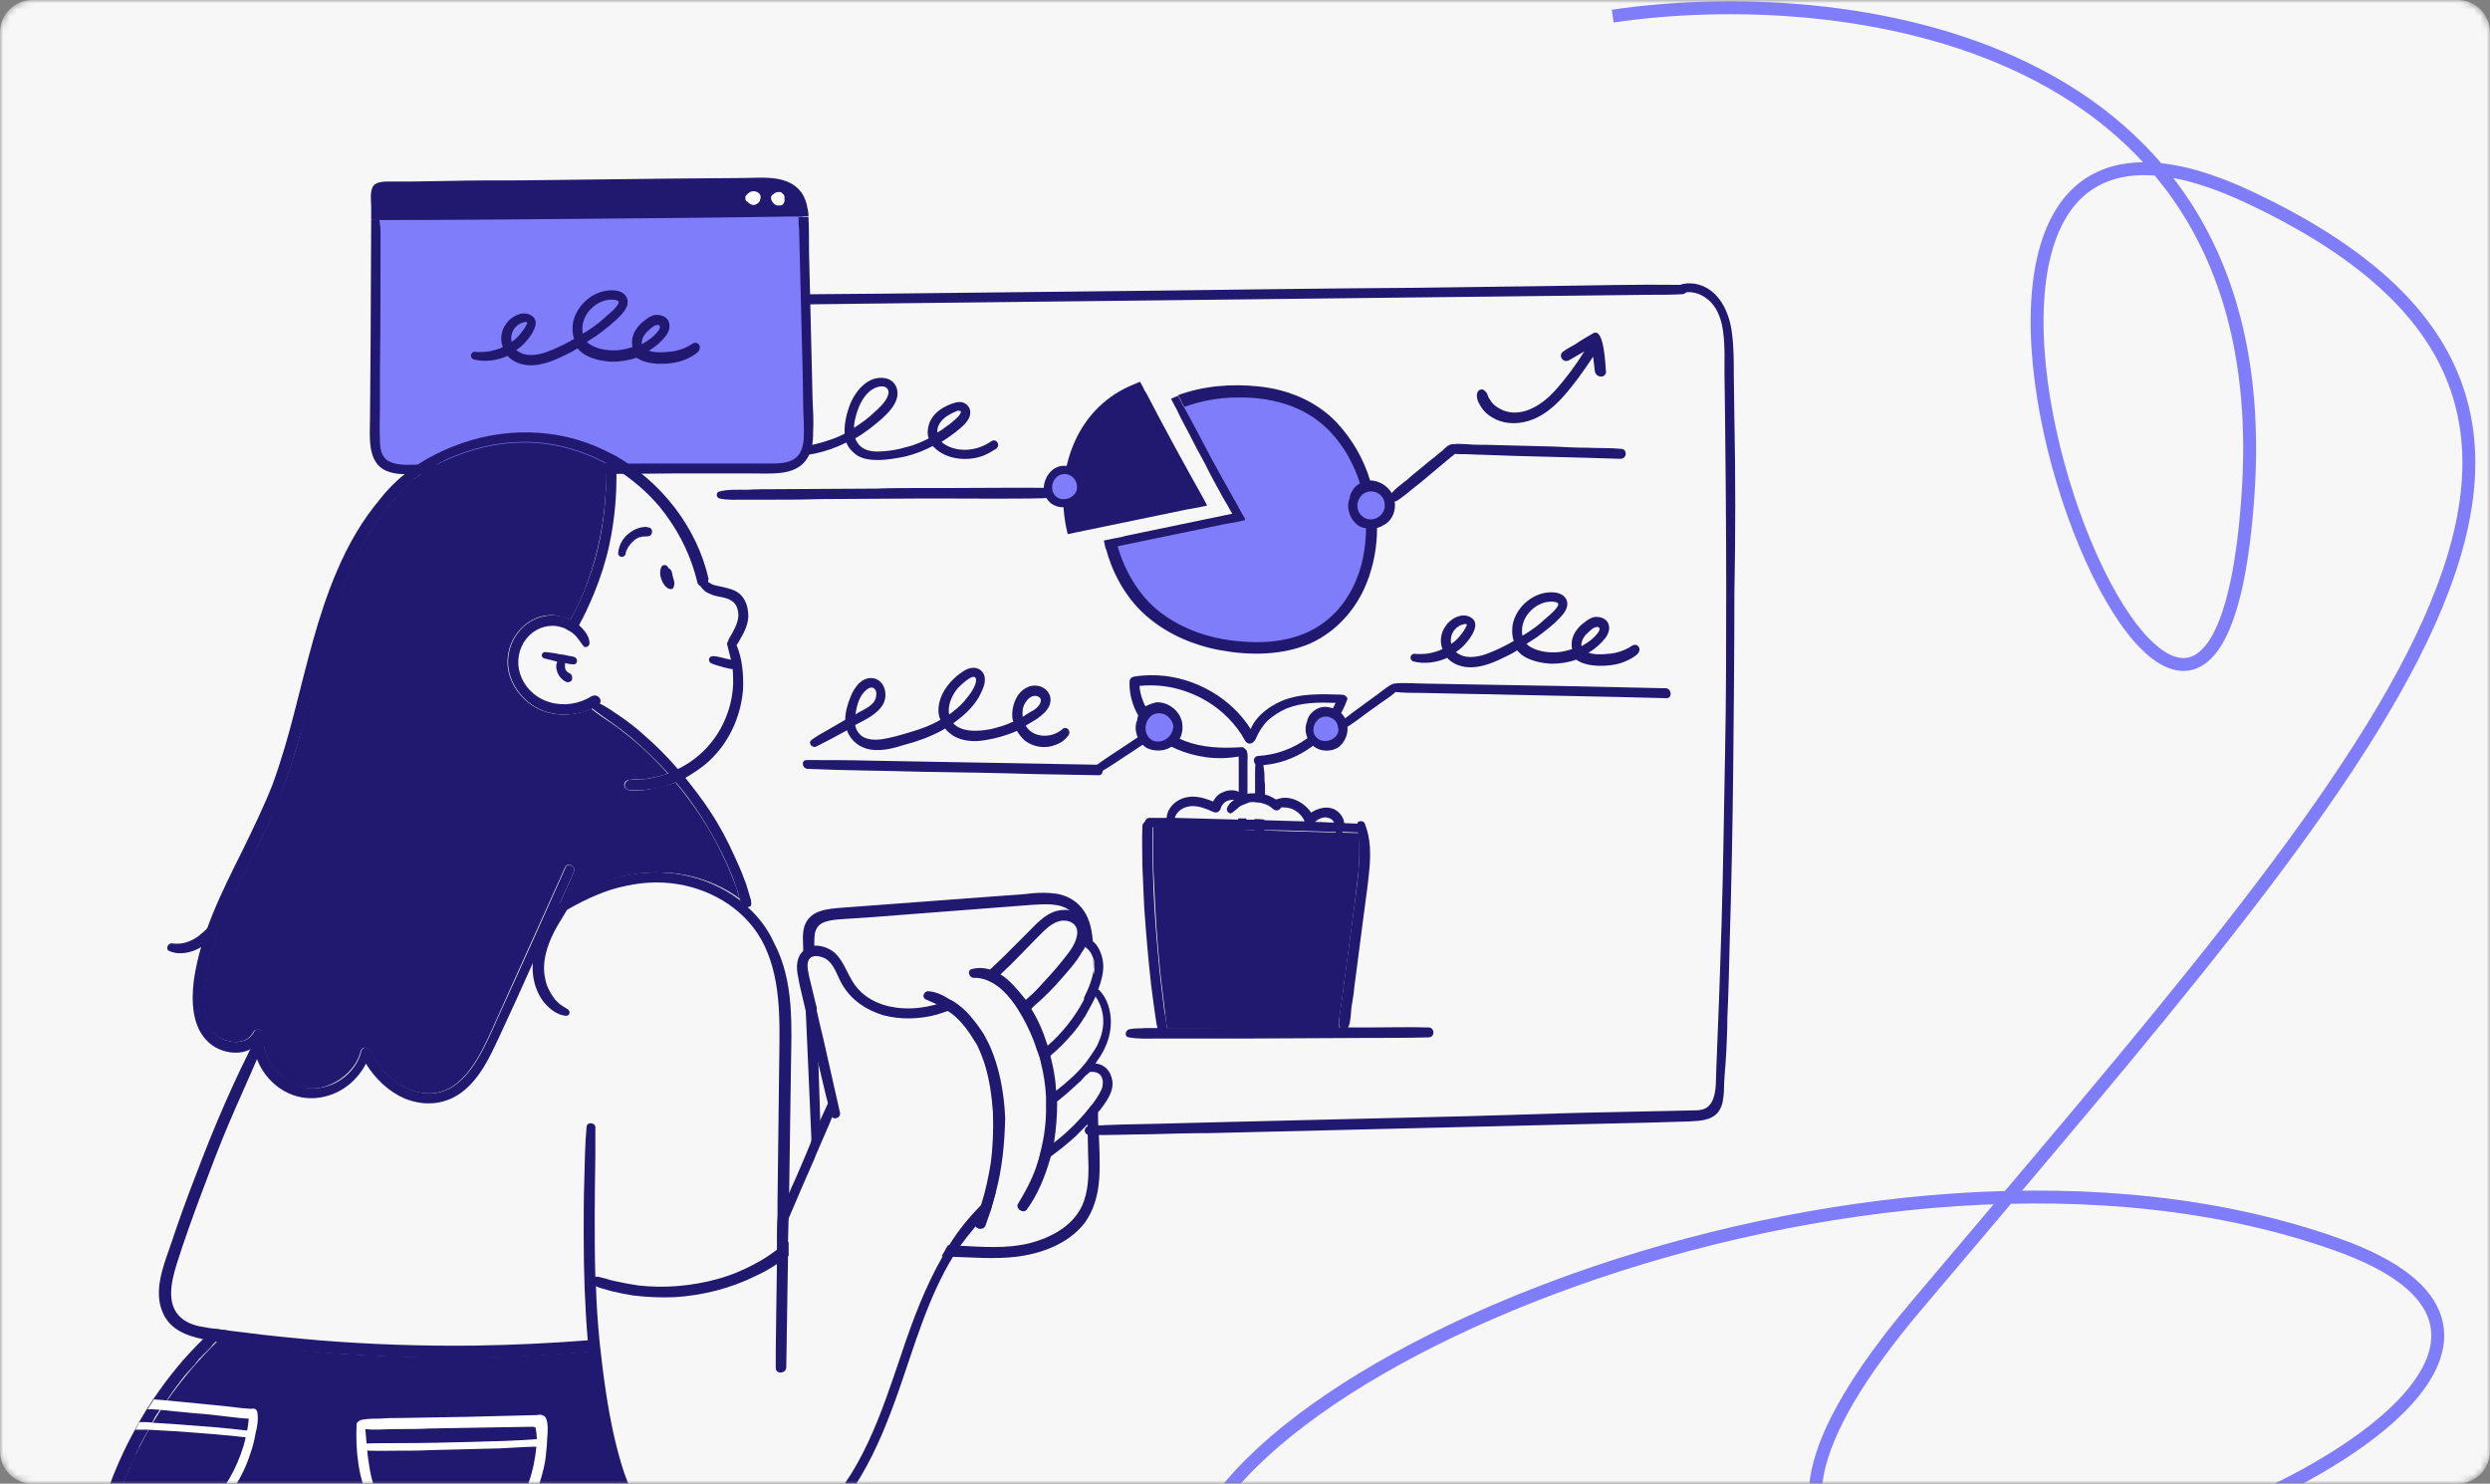 <?xml version="1.0" encoding="UTF-8"?> <svg xmlns="http://www.w3.org/2000/svg" width="386" height="230" viewBox="0 0 386 230" fill="none"><rect x="0" y="0" width="386" height="230" fill="#808080" stroke="none"/> <g clip-path="url(#clip0_901_153)"> <mask id="mask0_901_153" style="mask-type:luminance" maskUnits="userSpaceOnUse" x="0" y="0" width="386" height="230"> <path d="M381 0H5C2.239 0 0 2.239 0 5V225C0 227.761 2.239 230 5 230H381C383.761 230 386 227.761 386 225V5C386 2.239 383.761 0 381 0Z" fill="white"></path> </mask> <g mask="url(#mask0_901_153)"> <path d="M381 0H5C2.239 0 0 2.239 0 5V225C0 227.761 2.239 230 5 230H381C383.761 230 386 227.761 386 225V5C386 2.239 383.761 0 381 0Z" fill="#F7F7F7"></path> <path d="M191.665 79.909L172.026 84.162C172.026 84.162 175.194 98.371 189.041 100.181C202.887 101.901 209.947 95.385 211.576 87.692C213.205 79.999 212.3 67.238 201.078 62.261C189.855 57.283 183.158 62.17 183.158 62.17L191.665 79.909Z" fill="#807DFB"></path> <path d="M92.927 109.141C92.837 109.231 92.836 109.231 92.746 109.322C92.384 109.503 92.022 109.684 91.75 109.865C89.307 110.951 86.411 111.132 83.877 110.046C81.614 109.05 79.804 107.059 79.08 104.706C78.356 102.353 78.899 99.819 80.437 97.919C81.976 96.018 84.329 95.113 86.682 95.475C87.316 95.566 87.859 95.837 88.492 96.109C88.945 96.29 89.397 96.652 89.76 96.923C90.574 97.647 91.388 98.643 91.388 99.729C91.388 100.091 90.845 100.543 90.483 100.181C89.94 99.548 89.578 98.824 88.945 98.281C88.854 98.19 88.673 98.009 88.492 97.919C88.221 97.738 87.949 97.647 87.678 97.466C87.044 97.195 86.32 97.014 85.687 97.014C83.786 97.014 82.157 98.009 81.162 99.638C80.166 101.358 80.075 103.349 80.89 105.159C81.704 106.969 83.334 108.326 85.234 108.869C87.406 109.503 89.759 109.141 91.66 107.964C92.655 107.421 93.47 108.507 92.927 109.141Z" fill="#20196F"></path> <path d="M116.458 140.183C116.458 140.364 116.367 140.545 116.186 140.545C115.915 140.726 115.462 140.636 115.19 140.364C114.919 140.093 114.829 139.731 114.648 139.278C114.557 138.916 114.466 138.645 114.376 138.283C114.104 137.559 113.924 136.925 113.652 136.201C113.109 134.844 112.566 133.577 111.933 132.31C109.942 128.327 107.589 124.526 104.692 121.178C104.33 120.725 103.878 120.273 103.516 119.82L103.425 119.73C101.705 117.829 99.805 116.019 97.905 114.39C96.909 113.576 95.913 112.761 94.827 112.037C93.832 111.313 92.746 110.589 91.75 109.774C91.207 109.231 91.841 108.507 92.475 108.779C92.656 108.869 92.837 108.96 92.927 109.05C94.104 109.593 95.189 110.408 96.275 111.132C97.452 111.947 98.629 112.852 99.715 113.847C101.615 115.476 103.425 117.286 105.054 119.187C105.416 119.639 105.778 120.092 106.14 120.454C107.498 122.173 108.855 123.893 110.032 125.703C111.48 127.875 112.747 130.228 113.833 132.672C114.376 133.848 114.919 135.025 115.372 136.292C115.643 136.925 115.824 137.559 116.005 138.192C116.096 138.464 116.186 138.826 116.277 139.097C116.458 139.55 116.458 139.821 116.458 140.183Z" fill="#20196F"></path> <path d="M122.612 165.615C122.521 171.95 122.431 178.285 122.34 184.53C122.34 185.887 122.34 187.245 122.25 188.602C122.25 188.693 122.25 188.693 122.25 188.783L122.159 192.494C122.159 193.218 122.159 193.942 122.159 194.666C122.069 200.458 121.978 206.16 121.888 211.952C121.888 212.948 120.258 213.129 120.258 212.042C120.258 211.137 120.258 210.142 120.258 209.237C120.349 204.802 120.349 200.368 120.44 195.843C120.44 195.118 120.44 194.394 120.44 193.67C120.44 193.218 120.44 192.856 120.44 192.403C120.44 191.046 120.44 189.688 120.53 188.421C120.53 187.788 120.53 187.154 120.53 186.521C120.621 179.009 120.711 171.497 120.802 163.986C120.892 157.831 121.073 151.134 117.996 145.614C115.1 140.545 109.67 137.559 104.059 136.925C100.891 136.563 97.724 137.016 94.737 137.921C91.66 138.916 88.764 140.455 86.049 142.174C85.868 142.265 85.686 142.355 85.505 142.265C85.053 142.174 84.872 141.45 85.324 141.088C85.686 140.817 86.049 140.545 86.41 140.274C86.682 140.093 87.044 139.821 87.316 139.64C92.746 136.111 99.624 134.391 106.05 135.658C109.127 136.292 112.023 137.559 114.466 139.369C115.009 139.731 115.462 140.183 115.914 140.636C117.634 142.174 118.992 143.984 119.987 146.157C123.155 152.13 122.702 159.098 122.612 165.615Z" fill="#20196F"></path> <path d="M154.378 184.801C154.107 185.797 153.835 186.702 153.564 187.697C153.202 188.059 152.84 188.331 152.568 188.693C152.116 189.145 151.663 189.688 151.211 190.141C150.396 191.136 149.581 192.132 148.857 193.127C148.495 193.67 148.133 194.214 147.771 194.757C143.88 201.092 141.798 208.513 139.355 215.482C136.187 224.532 132.024 234.125 123.607 239.465C119.716 241.908 115.009 243.175 110.394 242.813C108.765 242.723 107.226 242.361 105.687 241.727C105.054 241.456 104.511 241.275 103.968 240.913C101.977 239.827 100.257 238.288 98.9 236.569C96.185 233.13 94.646 228.786 93.651 224.532C92.474 219.554 91.66 214.486 91.207 209.508C91.207 209.146 91.117 208.694 91.117 208.332C91.117 208.151 91.117 207.97 91.117 207.879C90.664 202.449 90.483 197.019 90.483 191.498C90.483 188.693 90.483 185.887 90.574 183.082C90.664 180.276 90.664 177.47 90.936 174.665C91.026 173.85 92.293 174.031 92.293 174.755C92.293 176.113 92.293 177.47 92.293 178.828C92.203 185.254 92.112 191.679 92.293 198.015C92.293 198.467 92.293 199.01 92.384 199.463C92.474 202.268 92.656 204.983 92.927 207.789C93.017 208.332 93.017 208.875 93.108 209.418C93.198 210.232 93.289 210.956 93.379 211.771C94.013 216.839 94.827 221.907 96.275 226.794C97.452 230.777 99.352 234.849 102.52 237.655C102.972 238.017 103.425 238.379 103.877 238.65C104.42 239.012 105.054 239.374 105.687 239.646C108.402 240.913 111.48 241.365 114.466 241.003C118.901 240.551 122.974 238.469 126.232 235.483C133.562 228.786 136.639 219.011 139.717 209.961C141.436 204.802 143.427 199.463 146.142 194.757C146.504 194.214 146.776 193.58 147.138 193.037C148.586 190.684 150.305 188.602 152.296 186.611C152.93 185.978 153.564 185.435 154.288 184.892C154.197 184.892 154.288 184.801 154.378 184.801Z" fill="#20196F"></path> <path d="M129.58 171.769C128.856 173.579 128.132 175.298 127.318 177.108C127.137 177.561 126.956 177.923 126.775 178.376C126.503 178.919 126.322 179.552 126.051 180.095C124.784 182.991 123.517 185.887 122.34 188.693C122.159 189.145 121.978 189.507 121.797 189.96C121.435 190.865 121.073 191.679 120.711 192.584C120.711 191.227 120.711 189.869 120.802 188.602C121.345 187.335 121.887 185.978 122.43 184.711C122.702 184.077 122.974 183.444 123.245 182.901C124.15 180.819 125.055 178.738 125.87 176.656C126.322 175.57 126.775 174.574 127.227 173.488C127.589 172.764 127.861 172.04 128.223 171.316C128.675 170.23 129.852 170.954 129.58 171.769Z" fill="#20196F"></path> <path d="M148.586 155.931C148.043 156.202 147.409 156.474 146.866 156.745C146.323 156.926 145.78 157.107 145.237 157.288C142.522 158.012 139.626 158.103 136.911 157.379C134.196 156.564 131.843 154.935 130.486 152.492C129.762 151.225 129.309 149.415 127.951 148.6C127.408 148.329 126.775 148.148 126.232 148.238C125.689 148.329 125.327 148.6 125.146 149.324C124.965 150.048 125.236 150.863 125.327 151.496C125.598 152.492 125.779 153.487 126.051 154.483C126.232 155.116 126.322 155.75 126.503 156.293C126.865 157.65 127.137 159.098 127.499 160.456C128.404 164.438 129.309 168.42 130.214 172.493C130.395 173.307 129.128 173.76 128.856 172.945C128.585 171.95 128.313 170.864 128.042 169.868C127.589 168.058 127.227 166.339 126.775 164.529C126.232 162.085 125.599 159.732 125.056 157.288C124.965 156.926 124.874 156.564 124.784 156.202C124.422 154.573 123.969 152.944 123.698 151.315C123.426 149.958 123.426 148.419 124.512 147.424C124.693 147.243 124.965 147.062 125.236 146.881C125.508 146.79 125.779 146.7 126.141 146.609C127.318 146.519 128.585 146.971 129.49 147.786C130.757 149.053 131.3 150.772 132.205 152.22C133.653 154.573 136.187 155.84 138.902 156.202C140.893 156.474 142.975 156.293 144.966 155.75C145.69 155.569 146.414 155.297 147.048 154.935C147.229 155.026 147.41 155.116 147.591 155.207C147.953 155.478 148.315 155.75 148.586 155.931Z" fill="#20196F"></path> <path d="M168.587 145.433C168.496 145.885 168.315 146.338 168.134 146.79C168.044 146.971 167.953 147.243 167.863 147.424C167.863 147.424 167.863 147.514 167.772 147.514C166.867 149.143 165.601 150.501 164.424 151.858C163.247 153.216 161.89 154.573 160.532 155.75C160.351 155.931 160.08 156.112 159.899 156.383C159.446 156.745 158.994 157.198 158.541 157.56C158.27 157.107 157.998 156.655 157.726 156.202C158.179 155.84 158.632 155.478 158.994 155.026C159.718 154.392 160.442 153.759 161.075 153.035C162.252 151.768 163.428 150.501 164.514 149.143C165.51 147.876 166.686 146.609 166.958 144.98C167.229 143.532 166.143 142.627 164.695 142.717C163.066 142.898 161.89 144.256 160.804 145.342C158.903 147.243 157.093 149.234 155.102 151.044C154.649 151.406 154.197 151.858 153.744 152.22C153.201 151.949 152.658 151.677 152.025 151.587C152.568 151.134 153.021 150.682 153.564 150.229C154.197 149.596 154.921 148.962 155.554 148.329C156.822 147.062 158.089 145.795 159.356 144.527C160.623 143.26 161.89 141.812 163.609 141.269C164.243 141.088 165.057 140.998 165.691 141.088C166.596 141.269 167.501 141.722 168.044 142.536C168.678 143.532 168.768 144.437 168.587 145.433Z" fill="#20196F"></path> <path d="M171.031 149.777C171.031 151.044 170.669 152.22 170.216 153.487C170.035 153.849 169.945 154.211 169.764 154.573C169.583 154.935 169.402 155.297 169.221 155.659C168.859 156.293 168.496 157.017 168.134 157.65C167.591 158.555 166.958 159.46 166.234 160.275C165.239 161.451 164.062 162.628 162.885 163.624C162.704 163.805 162.433 163.986 162.252 164.167C161.98 164.348 161.709 164.619 161.437 164.8C161.347 164.257 161.166 163.714 160.985 163.262C161.166 163.081 161.437 162.9 161.618 162.719C161.89 162.538 162.161 162.266 162.433 162.085C164.605 160.184 166.505 157.831 167.863 155.297C167.953 155.116 168.044 155.026 168.134 154.845C168.858 153.397 169.492 151.858 169.673 150.229C169.764 149.415 169.583 148.6 169.221 147.876C168.949 147.424 168.677 147.152 168.315 146.881C168.225 146.79 168.044 146.7 167.954 146.609C167.863 146.519 167.773 146.428 167.592 146.428C167.139 146.157 167.229 145.342 167.772 145.342C168.134 145.342 168.406 145.433 168.677 145.523C169.039 145.704 169.311 145.885 169.582 146.066C170.487 146.881 171.031 148.51 171.031 149.777Z" fill="#20196F"></path> <path d="M172.207 158.465C172.207 160.727 171.302 162.809 170.035 164.529C170.035 164.619 169.944 164.619 169.944 164.71C169.492 165.343 168.949 165.977 168.406 166.61C168.135 166.882 167.863 167.244 167.592 167.515C166.415 168.601 165.239 169.687 163.971 170.683C163.428 171.135 162.885 171.497 162.252 171.95C162.252 171.407 162.252 170.773 162.252 170.23C162.433 170.14 162.523 169.959 162.704 169.868C163.066 169.597 163.519 169.235 163.881 168.963C165.51 167.696 167.139 166.248 168.406 164.619C168.859 163.986 169.311 163.352 169.764 162.628C169.854 162.447 170.035 162.176 170.125 161.995C170.669 160.818 171.031 159.641 171.031 158.374C171.031 157.017 170.668 155.75 169.944 154.664C169.854 154.483 169.763 154.392 169.673 154.211C169.492 153.94 169.673 153.578 169.854 153.487C170.035 153.397 170.216 153.397 170.397 153.487C171.664 154.754 172.207 156.655 172.207 158.465Z" fill="#20196F"></path> <path d="M170.487 172.131C170.397 172.221 170.307 172.312 170.216 172.402C169.673 173.036 169.13 173.669 168.587 174.303C167.953 174.936 167.32 175.57 166.687 176.203C165.51 177.289 164.243 178.285 162.885 179.281C162.614 179.462 162.433 179.643 162.161 179.824C161.709 180.186 161.166 180.457 160.713 180.819C160.985 180.095 161.166 179.371 161.347 178.556C162.071 178.104 162.704 177.561 163.428 177.108C165.329 175.66 166.958 174.031 168.497 172.221C169.04 171.588 169.582 170.954 170.035 170.23C170.035 170.14 170.126 170.14 170.126 170.049C170.488 169.416 170.94 168.782 170.94 168.058C171.03 167.515 170.85 166.791 170.307 166.429C170.216 166.339 170.125 166.339 169.944 166.248C169.582 166.158 168.949 166.067 168.768 166.339C168.587 166.61 168.044 166.791 167.772 166.701C167.41 166.52 167.682 166.067 167.954 165.705C168.044 165.615 168.134 165.524 168.225 165.434C168.677 165.072 169.221 164.891 169.764 164.891C170.035 164.891 170.216 164.891 170.397 164.981C171.392 165.253 172.026 166.067 172.297 166.972C172.931 168.873 171.664 170.592 170.487 172.131Z" fill="#20196F"></path> <path d="M154.378 184.801C154.107 185.797 153.835 186.702 153.564 187.697C153.292 188.512 153.02 189.326 152.749 190.05C152.568 190.503 151.934 190.593 151.572 190.412C151.391 190.322 151.301 190.231 151.211 190.141C151.03 189.869 151.03 189.598 151.211 189.326C151.573 188.512 151.844 187.607 152.116 186.702C152.749 184.711 153.202 182.629 153.564 180.457C153.926 177.832 154.016 175.208 153.926 172.493C153.745 169.868 153.383 167.244 152.568 164.71C152.297 163.986 152.025 163.171 151.663 162.447C151.482 161.994 151.21 161.542 150.939 161.18C150.396 160.275 149.763 159.37 149.039 158.555C148.405 157.831 147.681 157.198 146.957 156.745C146.866 156.655 146.685 156.564 146.595 156.474C146.142 156.202 145.599 155.931 145.147 155.659C144.604 155.388 144.061 155.207 143.518 154.935C142.794 154.573 143.246 153.578 143.97 153.668C145.147 153.759 146.233 154.302 147.228 154.935C147.409 155.026 147.59 155.116 147.771 155.207C148.133 155.478 148.495 155.659 148.767 155.931C149.491 156.474 150.215 157.198 150.758 157.922C151.392 158.646 151.934 159.46 152.477 160.275C152.749 160.727 152.93 161.18 153.201 161.632C154.921 165.253 155.645 169.325 155.826 173.307C155.736 177.199 155.374 181.091 154.378 184.801Z" fill="#20196F"></path> <path d="M163.881 171.135C163.881 173.036 163.7 175.027 163.428 176.927C163.338 177.651 163.157 178.466 162.885 179.19C162.885 179.371 162.795 179.552 162.795 179.643C161.98 182.448 160.894 185.163 159.175 187.516C158.632 188.24 157.365 187.335 157.817 186.611C158.632 185.254 159.356 183.987 159.989 182.539C160.261 181.905 160.532 181.272 160.713 180.638C160.985 179.914 161.166 179.19 161.347 178.376C161.89 176.203 162.161 174.031 162.161 171.859C162.161 171.316 162.161 170.683 162.161 170.14C162.071 168.33 161.799 166.429 161.347 164.71C161.256 164.167 161.075 163.624 160.894 163.171C160.804 162.99 160.804 162.9 160.713 162.719C160.17 160.908 159.356 159.189 158.451 157.56C158.179 157.107 157.908 156.655 157.636 156.202C157.455 156.021 157.365 155.75 157.184 155.569C156.279 154.302 155.102 153.035 153.744 152.311C153.201 152.039 152.659 151.768 152.025 151.677C151.663 151.587 151.301 151.587 150.939 151.587C150.215 151.587 149.853 150.41 150.667 150.229C151.663 149.958 152.659 150.048 153.564 150.32C154.107 150.501 154.65 150.772 155.102 151.044C156.55 151.949 157.817 153.487 158.813 154.754C158.903 154.845 158.903 154.935 158.994 154.935C159.265 155.388 159.537 155.84 159.808 156.293C160.894 158.012 161.709 159.913 162.342 161.904C162.523 162.447 162.704 162.99 162.795 163.533C163.247 165.253 163.609 167.063 163.7 168.873C163.79 169.416 163.79 170.049 163.79 170.592C163.881 170.864 163.881 171.045 163.881 171.135Z" fill="#20196F"></path> <path d="M169.763 154.573C169.582 154.935 169.401 155.297 169.22 155.659C168.858 156.293 168.496 157.017 168.134 157.65C168.134 156.655 168.044 155.659 168.044 154.664C168.768 153.216 169.401 151.677 169.582 150.048C169.673 149.234 169.492 148.419 169.13 147.695C168.858 147.243 168.587 146.971 168.225 146.7C168.134 146.881 168.044 147.152 167.953 147.333C167.953 147.062 167.953 146.79 167.863 146.428C167.863 145.976 167.772 145.523 167.772 145.161C167.591 143.713 167.139 142.355 166.053 141.36C165.962 141.269 165.962 141.269 165.872 141.179C164.243 139.912 161.889 140.183 159.989 140.274C157.274 140.455 154.469 140.726 151.754 140.907C146.233 141.36 140.803 141.722 135.282 142.174C133.924 142.265 132.567 142.355 131.209 142.446C130.123 142.536 129.037 142.536 127.951 142.898C127.046 143.17 126.503 143.803 126.322 144.708C126.232 145.251 126.232 145.885 126.232 146.428C126.232 146.971 126.322 147.514 126.322 148.057C125.779 148.148 125.417 148.419 125.236 149.143C125.055 149.867 125.327 150.682 125.417 151.315C125.689 152.311 125.869 153.306 126.141 154.302C126.322 154.935 126.412 155.569 126.594 156.112C126.684 158.827 126.775 161.542 126.865 164.257C126.865 164.438 126.865 164.529 126.865 164.71C126.956 167.515 127.046 170.321 127.137 173.217C127.137 174.484 127.227 175.751 127.227 177.018C127.046 177.47 126.865 177.832 126.684 178.285C126.413 178.828 126.232 179.462 125.96 180.005C125.87 179.1 125.87 178.194 125.779 177.199C125.779 176.927 125.779 176.656 125.779 176.475C125.508 170.954 125.327 165.524 125.055 160.003C124.965 158.646 124.965 157.379 124.874 156.021C124.784 154.483 124.783 153.035 124.693 151.496C124.602 150.048 124.603 148.6 124.512 147.152C124.512 145.976 124.331 144.799 124.693 143.622C125.507 141.088 128.223 140.907 130.395 140.726L138.902 140.093C144.604 139.64 150.215 139.278 155.916 138.826C157.364 138.735 158.722 138.645 160.17 138.464C161.347 138.373 162.614 138.373 163.79 138.554C166.053 138.916 167.863 140.364 168.677 142.446C169.13 143.532 169.311 144.708 169.402 145.795C169.492 146.79 169.492 147.876 169.492 148.872C169.492 150.32 169.582 151.768 169.582 153.216C169.763 153.759 169.763 154.211 169.763 154.573Z" fill="#20196F"></path> <path d="M170.397 182.81C170.216 185.254 169.582 187.607 168.134 189.598C165.6 192.856 161.347 194.394 157.365 194.847C154.197 195.209 151.029 194.937 147.952 194.847C147.319 194.847 146.595 194.757 145.961 194.757C146.323 194.213 146.595 193.58 146.957 193.037C147.59 193.037 148.314 193.127 148.948 193.127C152.478 193.308 156.007 193.58 159.446 192.765C163.066 191.86 166.777 189.869 168.044 186.159C168.859 183.806 168.768 181.272 168.677 178.919C168.677 177.38 168.587 175.841 168.587 174.393C168.587 173.669 168.587 172.945 168.497 172.221C169.04 171.588 169.582 170.954 170.035 170.23C170.035 170.14 170.126 170.14 170.126 170.049C170.126 170.864 170.126 171.678 170.216 172.493C170.216 173.307 170.216 174.122 170.307 174.936C170.397 177.47 170.578 180.186 170.397 182.81Z" fill="#20196F"></path> <path d="M122.25 192.494C122.25 193.218 122.25 193.942 122.25 194.666C121.707 195.119 121.163 195.481 120.62 195.843C119.534 196.567 118.448 197.2 117.272 197.743C113.29 199.734 108.946 200.82 104.601 201.092C102.429 201.182 100.257 201.092 98.085 200.82C96.999 200.639 96.004 200.458 94.917 200.187C94.374 200.006 93.832 199.915 93.289 199.734C92.746 199.553 92.021 199.372 91.75 198.829C91.569 198.467 91.66 198.196 92.022 198.015C92.655 197.743 93.198 198.105 93.832 198.196C94.375 198.377 95.008 198.558 95.551 198.648C96.728 198.92 97.814 199.101 98.99 199.282C103.063 199.734 107.226 199.372 111.208 198.286C113.199 197.743 115.19 196.929 117 195.933C118.267 195.3 119.444 194.485 120.53 193.67C121.164 193.308 121.707 192.946 122.25 192.494Z" fill="#20196F"></path> <path d="M92.927 209.418C92.384 209.508 91.75 209.508 91.207 209.599C84.148 210.232 77.088 210.504 69.939 210.504C61.703 210.504 53.558 210.051 45.322 209.327C41.431 208.965 37.449 208.513 33.557 207.97C33.467 207.97 33.285 207.97 33.195 207.879C32.652 207.789 32.109 207.698 31.475 207.608C28.851 207.065 26.226 206.069 25.14 203.264C23.873 200.096 25.231 196.476 26.317 193.399C27.584 189.598 28.941 185.797 30.389 182.086C33.195 174.665 36.362 167.244 40.073 160.184C40.435 159.46 41.612 160.003 41.25 160.818C40.888 161.723 40.526 162.628 40.163 163.443C38.625 167.063 36.996 170.592 35.458 174.212C33.919 177.832 32.561 181.453 31.204 185.073C29.846 188.693 28.579 192.222 27.402 195.933C26.588 198.558 25.683 202.178 28.036 204.259C29.122 205.255 30.661 205.617 32.018 205.798C32.38 205.888 32.742 205.888 33.195 205.979C33.919 206.069 34.552 206.16 35.276 206.25C36 206.341 36.815 206.431 37.539 206.522C41.521 207.065 45.503 207.427 49.576 207.789C57.54 208.422 65.504 208.694 73.469 208.603C79.351 208.513 85.234 208.241 91.026 207.789C91.569 207.789 92.203 207.698 92.746 207.698C92.836 208.241 92.836 208.875 92.927 209.418Z" fill="#20196F"></path> <path d="M41.883 127.603C41.159 129.142 40.526 130.681 39.802 132.219C39.078 133.758 38.354 135.206 37.449 136.654C36.634 138.102 35.729 139.459 34.734 140.726C33.738 142.084 32.743 143.441 31.476 144.528C30.118 145.795 28.489 146.519 26.679 146.247C26.046 146.157 25.593 147.152 26.227 147.424C27.856 148.148 29.847 147.695 31.385 146.7C32.833 145.704 34.01 144.346 35.096 142.989C37.358 140.183 39.349 137.106 40.798 133.758C41.612 131.948 42.336 129.957 42.788 127.965C42.969 127.422 42.155 127.06 41.883 127.603Z" fill="#20196F"></path> <path d="M88.039 156.474C87.587 156.202 87.134 155.931 86.772 155.659C86.41 155.297 86.048 155.026 85.777 154.573C85.143 153.668 84.691 152.763 84.51 151.677C83.967 149.234 84.781 146.7 85.867 144.527C86.591 143.079 87.587 141.722 88.311 140.274C88.673 139.64 87.677 138.916 87.225 139.55C86.229 140.726 85.324 142.174 84.51 143.532C83.695 144.889 83.152 146.428 82.79 147.967C82.247 150.501 82.7 153.306 84.329 155.388C85.143 156.383 86.501 157.469 87.858 157.469C88.401 157.379 88.401 156.745 88.039 156.474Z" fill="#20196F"></path> <path d="M104.692 245.891C95.371 245.891 85.958 245.8 76.636 245.619C66.953 245.438 57.269 245.076 47.676 244.714C42.879 244.533 37.992 244.261 33.195 243.99C30.752 243.809 28.399 243.718 25.955 243.537C24.779 243.447 23.602 243.356 22.335 243.266C21.43 243.175 20.434 243.085 19.62 242.813C15.819 241.637 16.814 237.202 17.629 234.306C18.715 230.596 20.163 227.066 21.973 223.627C25.05 217.744 29.032 212.495 33.738 207.879C37.63 208.422 41.612 208.875 45.503 209.237C53.648 210.051 61.884 210.413 70.12 210.413C77.179 210.413 84.329 210.142 91.388 209.508C91.931 214.577 92.656 219.645 93.832 224.532C94.828 228.786 96.366 233.13 99.081 236.569C100.439 238.288 102.158 239.827 104.149 240.913C104.24 242.542 104.421 244.261 104.692 245.891Z" fill="#20196F"></path> <path d="M105.597 247.52C104.421 247.52 103.154 247.52 101.977 247.52C92.022 247.61 82.157 247.52 72.201 247.248C62.337 246.977 52.472 246.705 42.698 246.162C37.72 245.891 32.833 245.619 27.855 245.348C25.502 245.167 23.149 245.167 20.796 244.804C18.805 244.533 16.904 243.809 15.819 241.999C14.913 240.46 14.914 238.469 15.095 236.75C15.276 235.754 15.457 234.759 15.819 233.763C15.999 233.13 16.271 232.406 16.452 231.772C16.543 231.591 16.542 231.41 16.633 231.229C17.809 227.88 19.258 224.622 20.977 221.545C21.158 221.183 21.43 220.731 21.611 220.369C22.063 219.645 22.425 218.921 22.878 218.287C23.239 217.744 23.511 217.292 23.873 216.749C26.136 213.4 28.67 210.323 31.566 207.517C32.109 206.974 32.652 206.522 33.195 205.979C33.919 206.069 34.553 206.16 35.276 206.25C34.733 206.793 34.191 207.246 33.648 207.789C33.467 207.97 33.286 208.151 33.105 208.332C33.014 208.422 32.833 208.603 32.743 208.784C32.652 208.875 32.562 208.965 32.562 208.965C32.38 209.146 32.29 209.237 32.109 209.418C32.019 209.508 31.928 209.599 31.928 209.599C31.747 209.78 31.656 209.87 31.475 210.051C31.294 210.232 31.204 210.413 31.023 210.504C30.932 210.594 30.751 210.775 30.661 210.956C30.48 211.137 30.389 211.228 30.299 211.409C30.118 211.681 29.846 211.862 29.665 212.133C29.575 212.224 29.484 212.314 29.394 212.405C29.122 212.676 28.942 212.948 28.67 213.219C28.398 213.581 28.217 213.762 28.036 214.034C27.946 214.124 27.855 214.305 27.765 214.396C27.403 214.848 27.222 215.12 26.95 215.482C26.86 215.572 26.86 215.663 26.769 215.753C26.588 216.025 26.317 216.387 26.136 216.658C26.136 216.749 26.045 216.749 26.045 216.839L25.955 216.93C25.864 217.111 25.774 217.201 25.593 217.382C25.412 217.654 25.14 218.016 24.959 218.287C24.778 218.559 24.597 218.83 24.416 219.102C24.326 219.283 24.145 219.464 24.054 219.645C23.964 219.826 23.873 220.007 23.782 220.188C23.782 220.278 23.692 220.278 23.692 220.369C23.602 220.55 23.421 220.821 23.33 221.093C23.239 221.274 23.149 221.364 23.059 221.545C22.878 221.907 22.697 222.269 22.516 222.541C22.335 222.903 22.154 223.174 21.973 223.536C21.791 223.898 21.61 224.17 21.52 224.532C21.339 224.894 21.158 225.165 21.067 225.527C20.977 225.708 20.887 225.98 20.796 226.161C20.615 226.523 20.434 226.975 20.253 227.337C20.253 227.337 20.253 227.428 20.162 227.428C19.981 227.88 19.801 228.333 19.62 228.786C19.529 228.967 19.439 229.238 19.348 229.419C19.258 229.6 19.167 229.872 19.077 230.053C18.624 231.32 18.172 232.587 17.81 233.854C17.81 233.944 17.719 234.125 17.719 234.216C17.719 234.306 17.628 234.397 17.628 234.487C17.628 234.578 17.538 234.668 17.538 234.759C17.447 235.121 17.357 235.483 17.267 235.845C17.267 235.935 17.267 236.026 17.176 236.116C17.176 236.297 17.085 236.478 17.085 236.659C17.085 236.75 17.085 236.84 16.995 236.931C16.995 237.112 16.905 237.293 16.905 237.474C16.905 237.564 16.905 237.655 16.905 237.745C16.905 237.836 16.905 237.926 16.905 238.017C16.905 238.107 16.905 238.198 16.905 238.288C16.905 238.379 16.905 238.469 16.905 238.56C16.905 238.65 16.905 238.741 16.905 238.741C16.905 238.831 16.905 238.831 16.905 238.922C16.905 239.103 16.905 239.284 16.905 239.465C16.905 239.555 16.905 239.646 16.905 239.736C16.905 239.827 16.904 239.917 16.995 240.008C16.995 240.098 16.995 240.189 17.085 240.279C17.176 240.46 17.176 240.641 17.267 240.732C17.267 240.822 17.357 240.822 17.357 240.913C17.448 241.094 17.538 241.184 17.538 241.275C17.628 241.365 17.629 241.456 17.719 241.546L17.81 241.637L17.9 241.727L17.99 241.818L18.081 241.908L18.172 241.999C18.262 241.999 18.262 242.089 18.352 242.089L18.443 242.18C18.534 242.27 18.624 242.27 18.715 242.361C18.805 242.361 18.805 242.451 18.895 242.451C18.986 242.542 19.077 242.542 19.167 242.542C19.258 242.542 19.348 242.632 19.439 242.632C20.344 242.904 21.249 242.994 22.154 243.085C23.33 243.175 24.507 243.266 25.774 243.356C28.217 243.537 30.57 243.628 33.014 243.809C37.811 244.08 42.698 244.352 47.494 244.533C57.178 244.986 66.862 245.257 76.455 245.438C85.777 245.619 95.189 245.71 104.511 245.71C104.33 244.08 104.059 242.451 103.787 240.822C103.697 240.098 103.606 239.284 103.425 238.56C103.968 238.922 104.601 239.284 105.235 239.555C105.325 240.279 105.416 240.913 105.507 241.637C105.688 243.175 105.959 244.805 106.14 246.343C106.502 246.977 106.231 247.52 105.597 247.52Z" fill="#20196F"></path> <path d="M221.441 160.818C218.092 160.908 214.653 160.908 211.304 160.908C205.241 160.908 199.177 160.999 193.113 160.999C190.127 160.999 187.049 160.999 184.063 160.999C182.524 160.999 181.076 160.999 179.538 160.999C177.999 160.999 176.461 161.09 175.013 160.818C174.198 160.727 174.47 159.641 175.103 159.551C175.918 159.37 176.823 159.46 177.637 159.37C178.271 159.37 178.814 159.37 179.447 159.37C179.719 159.37 179.9 159.37 180.171 159.37C180.443 159.37 180.714 159.37 180.895 159.37C182.343 159.37 183.792 159.37 185.24 159.37C191.213 159.37 197.186 159.279 203.25 159.279C204.698 159.279 206.236 159.279 207.684 159.279C208.137 159.279 208.589 159.279 209.042 159.279C210.128 159.279 211.214 159.279 212.3 159.279C215.287 159.279 218.364 159.189 221.35 159.279C222.436 159.189 222.527 160.818 221.441 160.818Z" fill="#20196F"></path> <path d="M180.895 159.46C180.895 160.275 179.628 160.456 179.447 159.641C179.447 159.551 179.447 159.551 179.447 159.46C179.176 158.374 179.085 157.198 178.904 156.112C178.723 155.026 178.633 153.849 178.452 152.763C177.999 148.691 177.637 144.527 177.366 140.455C177.275 138.373 177.185 136.382 177.094 134.301C177.094 132.219 177.004 130.138 177.094 128.147C177.094 127.875 177.185 127.603 177.456 127.422C177.547 127.332 177.728 127.332 177.818 127.332C178.271 127.332 178.633 127.603 178.633 128.056C178.723 130.409 178.633 132.762 178.723 135.025C178.814 139.097 179.085 143.17 179.447 147.152C179.628 149.234 179.809 151.225 180.081 153.306C180.171 154.302 180.352 155.388 180.443 156.383C180.624 157.379 180.805 158.374 180.895 159.46C180.895 159.37 180.895 159.37 180.895 159.46Z" fill="#20196F"></path> <path d="M211.666 128.237C211.666 128.599 211.304 129.142 210.942 129.052H210.58L208.227 128.961H207.05L203.702 128.871C201.168 128.78 198.543 128.69 196.009 128.69C195.466 128.69 195.014 128.69 194.471 128.69C194.109 128.69 193.656 128.69 193.294 128.69C192.842 128.69 192.48 128.69 192.027 128.69C191.665 128.69 191.394 128.69 191.032 128.69C186.959 128.599 182.886 128.509 178.723 128.237C178.542 128.237 178.452 128.237 178.271 128.237C177.909 128.237 177.547 127.965 177.456 127.603C177.456 127.241 177.728 126.789 178.18 126.789C179.085 126.789 179.9 126.789 180.805 126.789C181.257 126.789 181.62 126.789 182.072 126.789C183.158 126.789 184.334 126.879 185.42 126.879C187.592 126.97 189.765 126.97 191.937 127.06C192.389 127.06 192.842 127.06 193.204 127.06C193.566 127.06 194.018 127.06 194.38 127.06C194.923 127.06 195.376 127.06 195.919 127.151C198 127.241 200.082 127.241 202.163 127.332C202.797 127.332 203.431 127.332 204.064 127.422C204.969 127.422 205.784 127.513 206.689 127.513C207.232 127.513 207.775 127.513 208.318 127.603C209.132 127.603 209.947 127.694 210.761 127.694C211.304 127.513 211.666 127.784 211.666 128.237Z" fill="#20196F"></path> <path d="M210.671 133.939C210.58 135.93 210.218 137.921 210.037 139.912C209.494 143.984 208.951 148.057 208.408 152.13C208.227 153.306 208.136 154.392 207.955 155.569C207.865 156.202 207.775 156.745 207.684 157.379C207.594 158.012 207.503 158.646 207.594 159.189C207.594 159.279 207.594 159.279 207.684 159.37C206.236 159.37 204.698 159.37 203.25 159.37C197.276 159.37 191.303 159.46 185.24 159.46C183.792 159.46 182.343 159.46 180.895 159.46C180.805 158.374 180.624 157.379 180.533 156.383C180.443 155.388 180.262 154.302 180.171 153.306C179.9 151.225 179.719 149.234 179.538 147.152C179.176 143.079 178.995 139.097 178.814 135.025C178.723 132.762 178.814 130.409 178.723 128.146C182.796 128.328 186.869 128.418 191.032 128.599C195.285 128.69 199.539 128.871 203.702 128.961L210.58 129.142C210.761 130.681 210.761 132.31 210.671 133.939Z" fill="#20196F"></path> <path d="M212.3 134.572C212.119 136.563 211.847 138.554 211.576 140.545C211.304 142.627 211.033 144.708 210.761 146.79C210.49 148.872 210.218 150.953 209.947 153.035C209.856 154.121 209.675 155.116 209.494 156.202C209.404 157.198 209.404 158.284 209.042 159.189C208.68 160.003 207.865 159.732 207.684 159.189C207.684 159.098 207.594 159.098 207.594 159.008C207.503 158.374 207.684 157.741 207.684 157.198C207.775 156.564 207.865 156.021 207.956 155.388C208.137 154.211 208.227 153.125 208.408 151.949C208.951 147.876 209.494 143.803 210.037 139.731C210.309 137.74 210.58 135.749 210.671 133.758C210.761 132.129 210.671 130.5 210.49 128.871C210.49 128.508 210.399 128.237 210.399 127.875C210.399 127.603 210.49 127.332 210.761 127.332C211.033 127.241 211.485 127.332 211.576 127.694C212.481 129.957 212.481 132.31 212.3 134.572Z" fill="#20196F"></path> <path d="M191.937 126.879C192.389 126.879 192.842 126.879 193.204 126.879C193.204 127.422 193.204 127.965 193.113 128.509C193.113 128.961 193.113 129.414 193.023 129.866C193.023 130.59 191.937 130.681 191.846 129.957C191.846 129.504 191.846 128.961 191.846 128.509C191.937 127.965 191.937 127.422 191.937 126.879Z" fill="#20196F"></path> <path d="M193.385 118.191C193.385 118.734 193.385 119.368 193.385 119.911C193.385 120.906 193.385 121.992 193.385 122.988C193.385 123.078 193.385 123.078 193.385 123.169C193.385 123.621 193.385 124.074 193.385 124.436C193.113 124.526 192.751 124.707 192.48 124.798C192.299 124.888 192.118 124.979 192.027 125.16C192.027 124.888 192.027 124.526 192.027 124.255C192.027 123.983 192.027 123.712 192.027 123.531C192.027 123.44 192.027 123.35 192.027 123.169C192.027 122.988 192.027 122.897 192.027 122.716C192.027 121.721 192.027 120.725 192.027 119.73C192.027 119.187 192.027 118.644 192.027 118.101C192.027 117.558 191.937 116.924 192.208 116.381C192.389 115.838 193.204 116.019 193.294 116.472C193.475 117.015 193.385 117.648 193.385 118.191Z" fill="#20196F"></path> <path d="M194.471 114.028C191.755 108.96 186.416 105.521 180.714 104.797C179.085 104.616 177.456 104.616 175.827 104.887C175.374 104.978 175.103 105.249 175.103 105.702C175.013 108.688 176.37 111.494 178.452 113.485C180.714 115.748 183.791 116.924 186.868 117.377C188.769 117.648 190.67 117.558 192.48 117.196C192.842 117.105 193.203 116.834 193.113 116.472C193.113 116.11 192.751 115.748 192.389 115.838C189.403 116.019 186.416 115.929 183.61 114.843C181.076 113.847 178.904 112.128 177.637 109.684C177.094 108.598 176.732 107.512 176.642 106.335C181.619 105.792 186.778 107.693 190.307 111.222C191.393 112.309 192.298 113.485 193.022 114.843C193.656 115.838 194.923 114.933 194.471 114.028Z" fill="#20196F"></path> <path d="M208.046 107.693C204.969 107.602 201.621 107.421 198.634 108.688C196.371 109.684 193.928 111.585 193.566 114.209C193.475 114.843 194.38 115.205 194.652 114.571C195.105 113.485 195.738 112.49 196.553 111.675C197.367 110.951 198.362 110.317 199.358 109.865C201.801 108.869 204.426 108.869 207.051 108.96C206.055 111.132 204.517 113.123 202.616 114.481C200.353 116.11 197.819 117.015 195.014 117.196C194.109 117.286 194.199 118.644 195.105 118.644C199.811 118.553 204.426 115.838 207.051 111.947C207.775 110.86 208.408 109.684 208.861 108.417C208.951 108.055 208.408 107.693 208.046 107.693Z" fill="#20196F"></path> <path d="M194.471 126.97C195.014 126.97 195.466 126.97 196.009 127.06C196.009 127.513 196.009 127.965 196.009 128.418C196.009 128.509 196.009 128.599 196.009 128.69C196.009 129.142 196.009 129.685 195.919 130.138C195.919 130.681 195.919 131.314 195.557 131.767C195.285 132.129 194.742 132.038 194.471 131.676C194.109 131.133 194.29 130.5 194.38 129.957C194.38 129.504 194.38 129.052 194.471 128.599C194.471 128.509 194.471 128.418 194.471 128.328C194.471 127.875 194.471 127.422 194.471 126.97Z" fill="#20196F"></path> <path d="M196.1 123.078C196.1 123.621 196.1 124.164 196.1 124.617C195.647 124.436 195.104 124.345 194.561 124.345C194.561 123.893 194.561 123.35 194.561 122.897C194.561 122.445 194.561 122.083 194.561 121.63C194.561 121.087 194.561 120.544 194.561 120.001C194.561 119.458 194.561 118.825 194.652 118.282C194.833 117.739 195.557 117.648 195.738 118.191C195.919 118.734 195.919 119.368 196.009 119.911C196.009 120.454 196.009 121.087 196.1 121.63C196.1 122.083 196.1 122.535 196.1 123.078Z" fill="#20196F"></path> <path d="M192.661 123.259C192.027 122.354 190.489 122.354 189.584 122.807C188.86 123.078 188.407 123.621 188.045 124.255C186.507 123.621 184.878 123.169 183.249 123.802C181.62 124.436 180.443 126.065 180.986 127.784C181.167 128.327 182.163 128.237 182.072 127.603C181.891 126.336 182.886 125.341 184.063 125.069C185.421 124.707 186.869 125.341 188.136 125.884C188.588 126.065 189.041 125.884 189.222 125.341C189.403 124.798 189.674 124.436 190.217 124.164C190.489 124.074 190.851 123.983 191.122 123.983C191.485 123.983 191.756 124.255 192.118 124.255C192.48 124.345 193.023 123.802 192.661 123.259Z" fill="#20196F"></path> <path d="M198.543 125.25C198.362 125.612 197.819 125.793 197.367 125.431C197.005 125.069 196.552 124.798 196.009 124.617C195.557 124.436 195.014 124.345 194.471 124.345C194.29 124.345 194.109 124.345 194.018 124.345C193.747 124.345 193.475 124.436 193.294 124.526C193.023 124.617 192.661 124.798 192.389 124.888C192.208 124.979 192.027 125.069 191.937 125.25C191.575 125.522 191.303 125.793 191.032 125.974C190.579 126.336 190.036 125.703 190.217 125.25C190.398 124.798 190.76 124.345 191.212 124.074C191.393 123.893 191.665 123.802 191.846 123.621C191.937 123.621 191.937 123.531 192.027 123.531C192.208 123.44 192.48 123.35 192.661 123.259C192.932 123.169 193.113 123.078 193.385 123.078C193.566 122.988 193.837 122.988 194.018 122.988C194.199 122.988 194.38 122.988 194.561 122.988C195.104 122.988 195.557 123.078 196.1 123.169C196.824 123.35 197.457 123.712 198 124.074C198.181 124.164 198.272 124.255 198.453 124.436C198.724 124.617 198.724 124.979 198.543 125.25Z" fill="#20196F"></path> <path d="M208.136 128.961C208.046 129.142 207.865 129.233 207.593 129.233C207.412 129.233 207.141 129.142 207.05 128.961C206.779 128.509 207.051 128.056 206.87 127.694C206.87 127.603 206.779 127.422 206.688 127.332C206.598 127.151 206.417 126.97 206.145 126.879C205.421 126.517 204.697 126.789 204.064 127.241C203.883 127.422 203.702 127.513 203.521 127.694C203.159 128.056 202.435 127.965 202.254 127.422C202.254 127.332 202.163 127.241 202.163 127.151C201.801 126.427 201.258 125.884 200.534 125.522C199.901 125.16 199.177 125.16 198.543 125.16C198.362 125.16 198.091 125.16 197.91 125.25C197.276 125.341 197.004 124.436 197.547 124.074C197.728 123.983 197.819 123.893 198 123.893C199.901 123.169 202.163 124.345 203.249 125.974C204.335 125.25 205.784 124.888 206.96 125.522C207.594 125.884 208.137 126.517 208.318 127.241C208.499 127.875 208.498 128.599 208.136 128.961Z" fill="#20196F"></path> <path d="M213.476 81.176C213.476 80.904 213.476 80.633 213.476 80.361C213.386 78.913 213.205 77.465 212.843 76.108C212.752 75.746 212.662 75.383 212.571 75.022C212.571 74.841 212.481 74.659 212.39 74.478C211.395 71.13 209.585 68.053 207.232 65.519C204.064 62.17 199.629 60.36 195.104 59.907C190.941 59.455 186.506 59.817 182.615 61.265C182.796 61.627 182.977 61.899 183.158 62.261C183.248 62.532 183.429 62.804 183.61 63.075C186.144 62.17 188.859 61.627 191.756 61.627C196.009 61.537 200.444 62.442 203.973 64.976C207.322 67.419 209.585 71.039 210.852 75.022C210.942 75.293 211.033 75.474 211.033 75.746C211.123 76.017 211.214 76.288 211.214 76.65C211.485 77.918 211.666 79.094 211.757 80.361C211.757 80.633 211.757 80.904 211.757 81.176C211.757 81.447 211.757 81.719 211.757 81.99C211.757 83.529 211.576 84.977 211.304 86.425C210.49 90.407 208.408 94.208 205.15 96.561C201.621 99.186 197.005 99.819 192.661 99.457C188.407 99.186 184.154 97.919 180.624 95.475C177.004 93.031 174.47 88.959 173.203 84.524C172.569 84.615 172.026 84.796 171.392 84.886C172.388 88.687 174.289 92.217 177.094 94.932C180.443 98.1 184.787 100 189.222 100.815C193.747 101.629 198.815 101.629 203.159 99.729C207.141 97.919 210.218 94.48 211.847 90.407C212.933 87.692 213.476 84.796 213.476 81.809C213.476 81.719 213.476 81.447 213.476 81.176Z" fill="#20196F"></path> <path d="M187.14 78.37C186.687 78.46 186.325 78.551 185.873 78.641L183.882 79.004C180.352 79.728 176.823 80.451 173.384 81.175C171.664 81.537 169.854 81.9 168.134 82.261C167.863 82.352 167.591 82.352 167.32 82.442C166.686 82.533 166.143 82.714 165.51 82.805C165.419 82.352 165.329 81.99 165.238 81.537C163.609 73.03 166.686 63.709 175.012 59.907C175.193 59.817 175.465 59.726 175.646 59.636C176.008 59.455 176.37 59.364 176.732 59.183C176.913 59.545 177.094 59.817 177.275 60.179C177.366 60.45 177.547 60.722 177.728 60.993C180.533 66.424 183.52 71.854 186.507 77.193C186.688 77.555 186.959 78.008 187.14 78.37Z" fill="#20196F"></path> <path d="M193.023 80.633C192.57 80.723 192.208 80.814 191.756 80.904L189.765 81.266C186.235 81.99 182.705 82.714 179.266 83.438C177.547 83.8 175.737 84.162 174.017 84.524C173.745 84.615 173.474 84.615 173.203 84.705C172.569 84.796 172.026 84.977 171.392 85.067C171.302 84.615 171.212 84.253 171.121 83.8C171.664 83.71 172.298 83.529 172.841 83.438C173.384 83.348 173.926 83.257 174.469 83.076C179.99 81.9 185.511 80.814 191.032 79.637C190.67 79.094 190.398 78.46 190.036 77.918C189.855 77.555 189.583 77.194 189.402 76.832C189.402 76.741 189.312 76.741 189.312 76.65C188.679 75.474 187.955 74.207 187.321 72.94C187.14 72.578 186.959 72.216 186.778 71.854C185.873 70.225 185.059 68.686 184.244 67.057C183.611 65.881 182.977 64.704 182.434 63.528C182.162 63.075 181.981 62.623 181.71 62.17C181.619 62.08 181.619 61.898 181.529 61.808C181.891 61.627 182.253 61.536 182.615 61.355C182.796 61.718 182.977 61.989 183.158 62.351C183.248 62.623 183.429 62.894 183.61 63.166C184.968 65.79 186.416 68.415 187.774 71.039C187.955 71.401 188.136 71.673 188.317 72.035C189.222 73.664 190.127 75.293 191.032 76.922C191.303 77.374 191.484 77.737 191.756 78.189C191.937 78.551 192.208 79.004 192.389 79.365C192.57 79.728 192.842 80.09 193.023 80.452C192.932 80.452 192.932 80.542 193.023 80.633Z" fill="#20196F"></path> <path d="M212.752 75.021C211.214 75.112 209.404 76.469 210.037 78.732C210.58 80.995 211.666 81.628 213.205 81.266C214.743 80.904 216.01 79.999 215.558 77.918C215.015 76.017 214.291 74.931 212.752 75.021Z" fill="#807DFB"></path> <path d="M216.191 77.646C216.191 77.465 216.101 77.194 216.011 77.013C215.92 76.741 215.829 76.56 215.648 76.288C214.924 75.202 213.657 74.478 212.39 74.478C212.209 74.478 212.028 74.478 211.938 74.569C211.485 74.659 211.033 74.84 210.671 75.021C210.218 75.293 209.856 75.655 209.585 76.198C209.404 76.469 209.223 76.922 209.223 77.284C208.68 78.46 209.132 80.09 210.037 80.995C210.49 81.538 211.123 81.809 211.757 81.9C212.39 81.99 213.024 81.99 213.567 81.809C213.929 81.719 214.291 81.538 214.562 81.357C215.829 80.723 216.463 79.094 216.191 77.646ZM214.653 78.732C214.291 80.361 212.3 81.176 211.033 79.909C210.399 79.275 210.218 78.189 210.671 77.374C211.666 75.293 214.834 76.107 214.653 78.46C214.653 78.551 214.653 78.641 214.653 78.732Z" fill="#20196F"></path> <path d="M225.061 68.867C224.518 68.958 224.155 69.32 223.793 69.682C223.431 70.044 222.979 70.315 222.617 70.677C221.803 71.311 220.988 71.944 220.264 72.578C219.449 73.211 218.725 73.845 218.001 74.478C217.187 75.112 216.282 75.745 215.648 76.56C215.105 77.103 215.829 78.008 216.553 77.646C217.368 77.103 218.182 76.469 218.906 75.836C219.721 75.202 220.536 74.569 221.26 73.935C221.984 73.302 222.798 72.668 223.522 72.035C223.884 71.763 224.246 71.401 224.608 71.13C224.97 70.768 225.604 70.496 225.785 69.953C225.785 69.41 225.604 68.777 225.061 68.867Z" fill="#20196F"></path> <path d="M251.397 69.591C249.677 69.41 247.867 69.501 246.148 69.41C244.428 69.41 242.618 69.32 240.899 69.229C237.369 69.139 233.84 69.048 230.4 68.958C229.405 68.958 228.5 68.958 227.504 68.867C226.599 68.867 225.332 68.596 224.608 69.229C224.427 69.41 224.427 69.772 224.608 69.953C225.242 70.496 226.328 70.406 227.052 70.406C227.957 70.406 228.771 70.496 229.676 70.496C231.396 70.587 233.115 70.587 234.835 70.677C238.274 70.768 241.804 70.858 245.243 70.949C246.238 70.949 247.234 71.039 248.229 71.039C249.225 71.039 250.221 71.13 251.216 71.13C252.212 71.13 252.302 69.682 251.397 69.591Z" fill="#20196F"></path> <path d="M208.137 111.765C207.503 110.589 206.055 110.046 204.878 110.498C204.245 110.77 203.612 111.222 203.34 111.946C203.25 112.128 203.249 112.309 203.159 112.58C202.887 112.942 202.797 113.485 202.888 113.938C202.978 114.662 203.43 115.295 204.064 115.657C204.607 116.019 205.24 116.11 205.874 116.11C206.508 116.019 207.141 115.748 207.593 115.295C208.046 114.933 208.408 114.3 208.499 113.757C208.499 113.033 208.408 112.399 208.137 111.765Z" fill="#807DFB"></path> <path d="M208.861 112.58C208.861 112.399 208.861 112.218 208.771 112.037C208.68 111.766 208.589 111.494 208.499 111.313C208.318 111.041 208.137 110.77 207.956 110.589C207.594 110.227 207.232 109.955 206.779 109.865C206.417 109.684 206.055 109.684 205.693 109.593C204.788 109.503 203.974 109.865 203.34 110.498C202.978 110.86 202.707 111.313 202.616 111.856C202.254 112.761 202.345 113.757 202.797 114.662C202.978 115.024 203.25 115.386 203.521 115.567C203.612 115.657 203.612 115.657 203.702 115.748C204.788 116.562 206.417 116.562 207.503 115.838C208.499 115.024 209.042 113.757 208.861 112.58ZM207.413 113.576C207.051 114.662 205.693 115.114 204.698 114.752C204.245 114.571 203.883 114.209 203.702 113.757C203.25 112.309 204.517 110.77 205.965 111.132C206.055 111.132 206.146 111.222 206.236 111.222C206.598 111.403 206.96 111.584 207.141 111.947C207.232 112.128 207.322 112.309 207.413 112.49C207.413 112.58 207.413 112.58 207.413 112.671C207.503 112.942 207.503 113.304 207.413 113.576Z" fill="#20196F"></path> <path d="M215.467 106.245C214.743 106.697 214.11 107.24 213.476 107.693C212.843 108.145 212.209 108.598 211.485 109.141C210.128 110.136 208.861 111.041 207.594 112.128C207.051 112.58 207.775 113.304 208.318 113.033C209.675 112.218 210.942 111.222 212.3 110.227C212.933 109.774 213.567 109.322 214.201 108.869C214.834 108.417 215.558 107.964 216.191 107.421C216.825 106.788 216.192 105.792 215.467 106.245Z" fill="#20196F"></path> <path d="M258.185 106.697C246.6 106.426 237.46 106.245 225.875 106.064C224.246 106.064 222.617 105.973 220.988 105.973C219.359 105.973 217.73 105.792 216.101 105.973C215.467 106.064 215.287 107.059 216.011 107.24C217.459 107.421 218.997 107.421 220.445 107.421C221.893 107.421 223.341 107.512 224.789 107.512C227.685 107.602 230.672 107.602 233.568 107.693C239.36 107.783 245.152 107.964 251.035 108.055C254.293 108.145 255.017 108.145 258.275 108.236C259.271 108.326 259.18 106.697 258.185 106.697Z" fill="#20196F"></path> <path d="M253.026 100.091C251.94 100.815 250.673 101.267 249.315 101.358C248.41 101.448 247.234 101.539 246.238 101.177C247.234 100.634 248.139 99.819 248.863 98.914C249.406 98.19 249.677 97.285 249.225 96.471C248.772 95.746 247.867 95.566 247.143 95.656C246.329 95.837 245.605 96.471 244.971 97.014C244.338 97.647 243.885 98.371 243.704 99.186C243.614 99.729 243.614 100.181 243.704 100.634C243.071 100.815 242.437 100.996 241.713 101.086C240.175 101.267 237.822 100.996 236.645 99.819C237.188 99.457 237.641 99.186 238.184 98.824C239.541 97.828 241.08 96.651 242.166 95.385C242.709 94.751 243.161 93.936 242.89 93.122C242.618 92.307 241.804 91.945 241.08 91.855C238.002 91.493 235.016 93.936 234.473 96.923C234.383 97.738 234.382 98.552 234.654 99.367C233.568 100 232.482 100.543 231.396 100.996C230.129 101.539 228.771 101.991 227.323 101.81C226.69 101.72 226.147 101.448 225.694 101.086C226.237 100.724 226.78 100.272 227.233 99.729C228.047 98.824 229.586 96.652 228.047 95.746C226.69 94.841 224.789 95.927 224.065 97.104C223.341 98.1 223.16 99.457 223.613 100.634C222.798 100.996 221.893 101.267 220.988 101.358C220.445 101.358 219.902 101.448 219.359 101.358C218.635 101.267 218.364 102.263 219.088 102.534C220.807 102.987 222.707 102.715 224.337 101.991C225.332 103.077 226.871 103.53 228.319 103.439C230.129 103.349 231.939 102.534 233.568 101.72C234.111 101.448 234.654 101.177 235.197 100.815C235.378 101.086 235.65 101.267 235.921 101.539C237.188 102.444 238.908 102.806 240.446 102.896C241.804 102.896 243.071 102.715 244.338 102.263C246.057 103.53 249.496 103.349 251.216 102.806C252.031 102.534 252.845 102.172 253.569 101.629C254.746 100.815 253.931 99.548 253.026 100.091ZM224.97 99.819C224.699 98.733 225.242 97.557 226.237 97.014C226.418 96.923 227.233 96.561 227.414 96.833C227.414 96.833 227.233 97.285 227.142 97.376C227.052 97.647 226.871 97.828 226.69 98.1C226.237 98.733 225.694 99.367 224.97 99.819ZM236.011 98.552C235.559 96.199 237.279 94.027 239.451 93.394C239.903 93.303 240.446 93.213 240.989 93.303C241.532 93.394 241.713 93.575 241.441 94.027C241.079 94.57 240.627 95.022 240.175 95.385C239.631 95.837 239.179 96.29 238.636 96.742C237.731 97.466 236.916 98.009 236.011 98.552ZM246.148 98.1C246.51 97.738 247.053 97.195 247.596 97.195C248.139 97.195 247.958 97.738 247.777 98.009C247.143 98.914 246.148 99.638 245.152 100.181C245.062 99.367 245.605 98.552 246.148 98.1Z" fill="#20196F"></path> <path d="M164.967 72.849C163.881 72.849 162.614 74.388 162.614 75.836C162.704 77.284 163.609 78.008 164.967 78.008C166.324 78.008 167.41 76.65 167.32 75.293C167.32 73.845 166.324 72.849 164.967 72.849Z" fill="#807DFB"></path> <path d="M167.772 73.845C167.229 72.849 166.325 72.306 165.329 72.216C165.148 72.216 164.876 72.216 164.695 72.216C162.976 72.397 161.89 74.026 161.799 75.564C161.799 76.107 161.89 76.65 162.161 77.103C162.342 77.465 162.614 77.737 162.885 78.008C163.519 78.46 164.152 78.641 164.786 78.641C166.958 78.551 168.949 76.017 167.772 73.845ZM164.514 77.374C162.252 76.832 162.885 73.392 165.148 73.483C166.234 73.573 166.958 74.478 166.958 75.474C166.958 75.655 166.958 75.926 166.867 76.107C166.596 76.832 165.781 77.374 164.967 77.374C164.695 77.374 164.605 77.374 164.514 77.374Z" fill="#20196F"></path> <path d="M248.954 57.554C248.863 56.649 248.682 50.676 246.962 51.672C246.057 52.215 245.062 52.758 244.157 53.391C243.523 53.753 242.98 54.025 242.347 54.477C241.442 55.111 242.347 56.378 243.252 55.835C244.066 55.382 244.79 54.93 245.605 54.477C244.247 56.649 242.709 58.731 240.989 60.632C239.089 62.713 236.012 64.795 233.025 63.618C232.392 63.347 231.758 62.985 231.306 62.441C231.125 62.17 230.944 61.898 230.763 61.627C230.672 61.446 230.672 61.355 230.581 61.175C230.491 60.903 230.4 60.812 230.219 60.632C229.857 60.179 229.224 60.36 229.043 60.812C228.862 61.265 228.953 61.536 229.043 61.989C229.134 62.351 229.405 62.713 229.586 63.075C230.039 63.799 230.672 64.342 231.306 64.704C232.754 65.609 234.564 65.79 236.283 65.428C239.994 64.614 242.528 61.446 244.7 58.55C245.514 57.464 246.238 56.378 246.962 55.292C247.053 56.016 247.144 56.83 247.234 57.554C247.325 58.007 247.687 58.369 248.139 58.369C248.592 58.459 249.044 58.007 248.954 57.554Z" fill="#20196F"></path> <path d="M162.523 75.655C161.166 75.564 148.586 75.655 147.228 75.655C145.961 75.655 144.694 75.655 143.427 75.655C140.893 75.655 138.269 75.655 135.734 75.745C130.576 75.745 125.417 75.836 120.168 75.836C118.72 75.836 117.272 75.836 115.824 75.926C114.376 75.926 112.928 75.836 111.48 76.198C110.937 76.379 111.027 77.193 111.57 77.284C112.837 77.555 114.195 77.465 115.462 77.465C116.729 77.465 118.086 77.465 119.353 77.465C121.887 77.465 124.421 77.465 126.956 77.374C132.114 77.374 137.273 77.284 142.432 77.284C143.88 77.284 145.328 77.284 146.776 77.284C148.224 77.284 160.985 77.374 162.433 77.193C163.157 77.012 163.428 75.745 162.523 75.655Z" fill="#20196F"></path> <path d="M164.695 113.033C163.066 114.481 160.17 114.481 158.994 112.49C159.627 112.128 160.261 111.766 160.804 111.404C161.528 110.86 162.342 110.227 162.704 109.322C163.428 107.331 161.437 105.792 159.537 106.426C157.817 107.059 157.003 108.869 156.912 110.589C156.912 111.041 156.912 111.494 157.093 111.856C156.007 112.399 154.74 112.761 153.564 113.033C151.754 113.395 149.129 113.576 147.771 112.128C148.767 111.403 149.672 110.679 150.486 109.774C151.12 109.05 151.663 108.326 152.025 107.512C152.387 106.788 152.749 105.973 152.659 105.068C152.568 104.163 151.754 103.439 150.758 103.53C149.763 103.62 149.038 104.254 148.314 104.797C146.866 106.064 145.69 107.693 145.509 109.593C145.418 110.317 145.509 110.951 145.78 111.585C144.423 112.399 142.975 112.942 141.436 113.395C139.988 113.847 138.449 114.3 136.911 114.571C135.734 114.752 134.286 114.752 133.381 113.938C132.929 113.485 132.657 112.942 132.567 112.399C134.105 111.584 136.187 110.679 137.001 108.96C137.635 107.512 137.092 105.521 135.463 105.159C133.653 104.797 132.386 106.607 131.843 108.055C131.391 109.141 131.028 110.408 131.028 111.585C130.123 112.128 129.128 112.671 128.223 113.214C127.408 113.666 126.594 114.119 125.87 114.662C125.146 115.114 125.87 116.019 126.503 115.748C128.132 114.933 129.671 114.119 131.3 113.214C131.843 114.843 133.291 115.929 134.92 116.2C136.73 116.472 138.449 116.019 140.169 115.476C142.251 114.933 144.242 114.209 146.052 113.214C146.233 113.123 146.323 113.033 146.504 112.942C146.866 113.395 147.319 113.757 147.862 114.119C149.31 114.933 151.03 115.024 152.659 114.752C154.378 114.481 156.007 114.028 157.636 113.304C157.998 113.847 158.36 114.39 158.903 114.843C160.261 115.838 162.071 116.11 163.609 115.476C164.424 115.205 165.057 114.752 165.6 114.028C166.143 113.304 165.329 112.49 164.695 113.033ZM132.657 110.498C132.839 109.231 133.291 107.783 134.286 106.969C134.558 106.697 135.101 106.426 135.463 106.697C135.825 106.969 135.916 107.421 135.825 107.874C135.735 109.231 134.015 109.955 133.019 110.498C132.838 110.589 132.748 110.679 132.567 110.77C132.657 110.589 132.657 110.589 132.657 110.498ZM148.314 106.878C148.586 106.516 151.03 104.073 151.301 105.249C151.392 105.792 151.03 106.516 150.758 106.969C150.396 107.602 149.944 108.145 149.491 108.688C148.767 109.503 148.043 110.136 147.138 110.77C146.866 109.412 147.5 107.964 148.314 106.878ZM158.541 111.132C158.451 110.317 158.541 109.503 158.994 108.869C159.265 108.417 159.808 107.874 160.442 107.874C160.894 107.874 161.437 108.145 161.347 108.688C161.256 109.322 160.623 109.865 160.17 110.136C159.627 110.408 159.084 110.77 158.541 111.132Z" fill="#20196F"></path> <path d="M260.809 45.608C259.18 45.699 257.551 45.699 255.832 45.699C242.437 45.88 229.133 45.97 215.739 46.151C202.435 46.332 189.131 46.423 175.827 46.604C162.433 46.785 149.129 46.875 135.734 47.056C122.431 47.237 109.127 47.328 95.823 47.509C92.655 47.509 89.397 47.328 86.32 47.78C85.505 47.871 84.781 48.052 84.057 48.414C83.967 48.233 83.967 48.142 83.877 47.961C83.786 47.599 83.605 47.328 83.424 46.966C84.51 46.513 85.596 46.332 86.863 46.151C90.121 45.789 93.379 45.97 96.637 45.97C110.303 45.789 123.969 45.608 137.635 45.517C151.301 45.337 164.967 45.246 178.633 45.065C192.299 44.884 205.965 44.703 219.631 44.612C226.418 44.522 233.296 44.431 240.084 44.341C246.872 44.251 253.75 44.069 260.538 44.16C261.714 44.16 261.805 45.517 260.809 45.608Z" fill="#20196F"></path> <path d="M84.782 46.875C83.243 46.604 82.067 48.233 81.614 49.59C81.343 50.405 81.252 51.219 81.162 52.034C81.071 53.029 80.98 53.934 80.89 54.93C80.618 58.64 80.528 62.441 80.618 66.152C80.618 67.238 80.709 68.234 80.709 69.32C80.709 69.863 80.799 70.406 80.799 70.949C80.799 71.492 80.799 72.125 81.252 72.487C81.523 72.668 81.885 72.668 82.157 72.487C82.519 72.125 82.519 71.763 82.519 71.311C82.519 70.858 82.428 70.406 82.428 69.953C82.428 69.048 82.338 68.234 82.338 67.329C82.247 65.519 82.247 63.799 82.247 61.989C82.247 58.55 82.338 55.02 82.7 51.581C82.79 50.767 82.881 49.952 83.334 49.228C83.695 48.595 84.238 48.323 84.872 47.961C85.415 47.69 85.234 46.966 84.782 46.875Z" fill="#20196F"></path> <path d="M153.654 68.415C151.844 69.682 149.4 70.134 147.319 69.32C146.866 69.139 146.323 68.867 145.961 68.505C146.685 68.053 147.319 67.6 148.043 67.057C149.039 66.243 150.577 65.157 150.396 63.709C150.306 62.985 149.762 62.532 149.129 62.351C148.495 62.261 147.862 62.441 147.229 62.713C145.871 63.256 144.604 64.161 144.061 65.609C143.79 66.424 143.699 67.238 143.97 67.962C142.884 68.505 141.708 69.048 140.441 69.32C139.264 69.682 138.178 69.863 137.002 69.953C135.916 70.044 134.739 70.044 133.834 69.501C133.2 69.139 132.838 68.596 132.567 67.962C134.015 67.148 135.373 66.062 136.64 64.976C137.635 64.071 138.812 62.894 139.083 61.536C139.355 60.179 138.631 58.912 137.273 58.64C134.558 58.097 132.476 60.722 131.662 62.985C131.209 64.252 130.848 65.79 130.938 67.238C130.305 67.51 129.671 67.872 129.037 68.053C126.594 68.958 124.06 69.41 121.435 69.501C120.802 69.501 120.711 70.587 121.345 70.587C124.693 70.949 128.132 70.134 131.209 68.596C131.39 69.139 131.753 69.682 132.296 70.134C133.291 71.13 134.739 71.311 136.097 71.311C137.545 71.311 138.993 71.039 140.35 70.768C141.798 70.406 143.246 69.863 144.604 69.139C144.694 69.229 144.694 69.32 144.785 69.32C146.685 71.311 150.125 71.582 152.568 70.587C153.202 70.315 153.835 69.953 154.378 69.591C155.193 69.048 154.468 67.872 153.654 68.415ZM132.748 64.252C133.201 62.532 134.467 60.089 136.549 59.907C137.454 59.817 137.997 60.45 137.635 61.355C137.273 62.351 136.278 63.256 135.463 63.98C134.558 64.885 133.472 65.609 132.386 66.333C132.386 65.609 132.567 64.885 132.748 64.252ZM146.776 64.523C147.229 64.252 147.681 63.98 148.134 63.799C148.315 63.709 148.586 63.618 148.767 63.709C148.948 63.709 148.948 63.709 148.948 63.89C148.858 64.342 148.405 64.704 148.134 64.976C147.681 65.338 147.229 65.79 146.776 66.062C146.324 66.424 145.78 66.786 145.328 67.057C145.147 66.062 145.962 65.066 146.776 64.523Z" fill="#20196F"></path> <path d="M57.902 32.757C57.902 32.757 57.902 65.066 57.902 66.786C57.902 68.415 56.906 72.216 61.794 72.759C66.681 73.302 115.371 72.94 117.543 72.849C119.715 72.759 124.784 72.849 125.236 68.234C125.689 63.618 124.422 32.214 124.422 32.214L57.902 32.757Z" fill="#807DFB"></path> <path d="M125.96 61.718C125.87 57.916 125.779 54.115 125.689 50.314C125.598 46.513 125.508 42.803 125.417 39.001C125.417 37.191 125.417 35.381 125.327 33.662C124.784 33.662 124.241 33.662 123.788 33.662C123.788 34.295 123.788 34.929 123.879 35.562L124.15 46.513C124.241 50.133 124.331 53.753 124.422 57.373C124.422 59.183 124.512 60.993 124.512 62.803C124.512 64.433 124.693 66.152 124.603 67.872C124.512 69.139 124.241 70.406 123.155 71.13C122.069 71.854 120.62 71.854 119.263 71.854C115.643 71.854 112.023 71.854 108.312 71.854C101.072 71.854 93.741 71.854 86.501 71.944C79.171 71.944 71.93 72.035 64.599 72.035C63.242 72.035 61.613 72.216 60.255 71.492C59.079 70.858 58.898 69.41 58.898 68.234C58.807 66.514 58.898 64.795 58.898 63.075C58.898 61.265 58.898 59.455 58.898 57.645C58.988 50.405 58.988 43.074 58.988 35.834C58.988 35.291 58.898 34.748 58.807 34.114C58.355 34.114 57.993 34.114 57.54 34.114C57.54 40.54 57.45 46.966 57.45 53.391C57.45 57.192 57.359 60.993 57.359 64.795C57.359 67.6 56.816 71.763 59.984 73.03C61.522 73.664 63.151 73.483 64.781 73.483C66.681 73.483 68.582 73.483 70.482 73.483C74.283 73.483 78.084 73.483 81.795 73.483C89.397 73.483 97.09 73.483 104.692 73.392C108.493 73.392 112.294 73.392 116.095 73.392C117.724 73.392 119.444 73.483 121.073 73.302C122.611 73.121 124.06 72.578 124.965 71.311C125.87 70.044 126.051 68.596 126.051 67.057C126.141 65.338 126.051 63.528 125.96 61.718Z" fill="#20196F"></path> <path d="M109.76 90.226C109.76 90.497 109.579 90.769 109.217 90.95C109.036 91.04 108.765 90.95 108.584 90.859C108.403 90.769 108.222 90.588 108.131 90.407C107.136 86.063 105.054 81.99 102.248 78.551C100.348 76.288 97.995 74.297 95.461 72.668C94.918 72.306 94.465 72.035 93.922 71.763C90.03 69.682 85.686 68.505 81.251 68.505C77.088 68.505 73.016 69.501 69.215 71.22C67.314 72.125 65.595 73.211 63.966 74.388C62.337 75.655 60.798 77.103 59.441 78.551C58.988 79.094 58.264 78.37 58.626 77.827C58.807 77.555 58.988 77.374 59.169 77.103C61.974 73.483 66.047 70.858 70.21 69.229C77.813 66.152 86.501 66.243 93.832 69.863C94.194 70.044 94.555 70.225 94.918 70.406C95.099 70.496 95.28 70.587 95.461 70.677C102.52 74.75 108.04 81.719 109.851 89.773C109.76 89.954 109.76 90.135 109.76 90.226Z" fill="#20196F"></path> <path d="M114.828 92.217C114.014 91.402 112.928 91.221 111.842 90.95C111.389 90.859 110.846 90.769 110.394 90.588C110.032 90.407 109.67 90.135 109.308 89.954C108.946 89.773 108.403 90.045 108.584 90.497C108.493 90.226 108.584 90.678 108.584 90.769C108.584 90.859 108.674 90.95 108.765 91.131C108.946 91.312 109.127 91.493 109.308 91.674C109.67 91.945 110.213 92.126 110.665 92.307C111.57 92.579 112.566 92.579 113.38 93.122C114.195 93.575 114.466 94.57 114.466 95.475C114.376 96.742 113.652 97.919 113.018 99.005C112.475 99.91 113.923 100.543 114.376 99.729C115.1 98.462 115.915 97.195 116.005 95.656C116.005 94.389 115.733 93.122 114.828 92.217Z" fill="#20196F"></path> <path d="M115.19 106.878C114.828 111.313 112.837 115.476 109.489 118.372C108.493 119.187 107.407 119.911 106.321 120.544C105.869 120.816 105.325 121.087 104.782 121.268C104.511 121.359 104.149 121.54 103.877 121.63C102.882 121.992 101.796 122.264 100.71 122.354C99.714 122.535 98.448 122.626 97.452 122.445C96.547 122.264 96.728 121.087 97.542 120.906C98.085 120.816 98.629 120.906 99.262 120.816C99.805 120.816 100.348 120.725 100.891 120.635C101.796 120.454 102.792 120.182 103.606 119.911C103.697 119.82 103.878 119.82 103.968 119.73C104.33 119.549 104.783 119.368 105.145 119.187C108.312 117.648 110.846 115.024 112.294 111.766C113.109 109.955 113.562 108.055 113.652 106.064C113.652 105.249 113.652 104.435 113.561 103.62C113.561 103.439 113.471 103.168 113.471 102.987C113.471 102.715 113.381 102.444 113.29 102.172C113.109 101.448 112.928 100.724 112.747 100C112.656 99.819 112.747 99.548 112.838 99.457C113.109 99.095 113.652 99.005 113.923 99.457C114.014 99.548 114.014 99.729 114.105 99.819C115.1 102.082 115.281 104.616 115.19 106.878Z" fill="#20196F"></path> <path d="M113.742 102.444C113.471 102.263 113.199 102.263 112.837 102.172C112.566 102.082 112.294 102.082 112.113 101.991C111.57 101.901 111.118 101.72 110.575 101.72C110.303 101.72 110.032 101.81 109.941 102.082C109.851 102.353 109.941 102.625 110.212 102.806C110.756 103.077 111.299 103.168 111.842 103.349C112.113 103.439 112.385 103.53 112.566 103.53C112.837 103.62 113.199 103.711 113.471 103.711C113.742 103.711 114.014 103.439 114.104 103.168C114.104 102.896 114.014 102.625 113.742 102.444Z" fill="#20196F"></path> <path d="M104.511 90.135C104.421 89.773 104.33 89.502 104.24 89.14C104.24 88.959 104.149 88.778 104.149 88.687C104.059 88.416 103.878 88.144 103.606 88.054C103.516 87.782 103.334 87.601 103.063 87.601C102.972 87.601 102.792 87.601 102.701 87.692C102.52 87.782 102.52 87.963 102.43 88.144C102.339 88.416 102.339 88.687 102.339 88.959C102.339 89.23 102.429 89.502 102.52 89.773C102.701 90.316 102.972 90.769 103.425 91.131C103.696 91.312 104.058 91.402 104.33 91.221C104.511 90.859 104.602 90.497 104.511 90.135Z" fill="#20196F"></path> <path d="M100.71 81.809C100.348 81.719 100.077 81.628 99.715 81.719C99.443 81.719 99.171 81.809 98.9 81.9C98.357 82.081 97.905 82.352 97.452 82.714C96.547 83.438 95.913 84.524 95.823 85.791C95.823 86.063 96.094 86.334 96.366 86.334C96.637 86.334 96.909 86.153 96.999 85.882C96.999 85.791 96.999 85.791 96.999 85.701C96.999 85.52 97.09 85.52 97.09 85.429C97.09 85.339 97.09 85.339 97.18 85.248C97.271 85.067 97.361 84.796 97.542 84.615C97.723 84.343 97.814 84.253 97.905 84.162C97.995 84.072 98.085 83.981 98.176 83.891L98.267 83.8C98.448 83.619 98.629 83.529 98.81 83.438C99.081 83.257 99.262 83.257 99.352 83.257C99.443 83.257 99.534 83.167 99.715 83.167C99.805 83.167 99.895 83.167 99.895 83.167C100.167 83.167 100.438 83.167 100.71 83.076C101.162 82.895 101.253 81.99 100.71 81.809Z" fill="#20196F"></path> <path d="M94.465 84.434C93.922 86.968 93.108 89.502 92.112 91.945C91.388 93.665 90.664 95.294 89.759 96.923C89.488 97.376 89.216 97.828 88.944 98.281C88.854 98.19 88.673 98.009 88.492 97.919C88.22 97.738 87.949 97.647 87.677 97.466C87.949 97.014 88.13 96.561 88.402 96.109C89.397 94.208 90.302 92.398 91.026 90.407C92.836 85.701 93.741 80.633 93.922 75.655C93.922 74.388 93.922 73.121 93.922 71.854C93.922 71.22 93.832 70.677 93.832 70.044C94.194 70.225 94.556 70.406 94.918 70.587C95.099 70.677 95.28 70.768 95.461 70.858C95.551 71.492 95.551 72.125 95.551 72.759C95.642 76.65 95.28 80.633 94.465 84.434Z" fill="#20196F"></path> <path d="M89.126 101.901C88.764 101.72 88.311 101.72 87.949 101.629C87.587 101.539 87.225 101.448 86.863 101.448C86.139 101.267 85.415 101.177 84.6 101.086C83.967 100.996 83.695 101.901 84.419 102.082C85.143 102.263 85.868 102.444 86.592 102.625C86.954 102.715 87.316 102.806 87.677 102.806C88.04 102.896 88.492 102.987 88.854 102.987C89.488 103.077 89.669 102.172 89.126 101.901Z" fill="#20196F"></path> <path d="M88.402 104.435C88.311 104.435 88.311 104.344 88.221 104.344C88.13 104.344 88.04 104.163 88.221 104.344C88.13 104.254 88.04 104.254 87.949 104.163C87.859 104.073 87.859 103.982 87.768 103.982C87.768 103.892 87.677 103.892 87.677 103.801C87.587 103.62 87.587 103.53 87.587 103.439C87.587 103.349 87.587 103.258 87.587 103.258C87.587 103.168 87.587 103.168 87.587 103.077C87.587 102.896 87.587 102.806 87.587 102.806C87.677 102.444 87.496 102.172 87.225 102.082C86.953 101.991 86.682 102.082 86.501 102.353C86.41 102.534 86.32 102.625 86.32 102.806C86.229 102.987 86.229 103.168 86.229 103.349C86.229 103.62 86.32 103.982 86.41 104.254C86.682 104.887 87.134 105.43 87.768 105.702C87.949 105.792 88.13 105.792 88.311 105.702C88.492 105.611 88.673 105.521 88.673 105.34C88.763 104.978 88.673 104.616 88.402 104.435Z" fill="#20196F"></path> <path d="M114.738 139.369C112.294 137.559 109.398 136.292 106.321 135.658C99.895 134.391 93.017 136.111 87.587 139.64C87.315 139.821 86.953 140.002 86.682 140.274C87.406 138.554 88.221 136.925 88.945 135.206C89.397 134.301 87.949 133.577 87.587 134.482C84.148 142.174 80.618 149.867 77.179 157.56C74.917 162.538 71.84 170.864 64.871 169.325C61.613 168.601 58.717 165.886 57.359 162.9C57.088 162.266 56.092 162.176 55.911 162.99C55.187 165.796 52.563 167.968 49.757 168.601C46.77 169.235 43.874 167.787 42.155 165.253C41.25 163.895 40.707 162.176 40.797 160.546C40.797 160.184 40.707 159.732 40.254 159.641C39.892 159.551 39.44 159.641 39.259 160.003C38.263 161.994 35.458 161.814 33.828 160.727C31.385 159.008 31.385 155.207 31.747 152.492C32.652 145.523 35.91 139.278 38.987 133.034C40.616 129.866 42.155 126.608 43.422 123.35C44.779 119.82 45.956 116.11 46.861 112.399C48.761 105.34 50.209 98.19 52.925 91.402C55.278 85.339 58.536 79.546 63.332 75.021C63.513 74.84 63.694 74.659 63.876 74.478C65.505 73.211 67.314 72.125 69.215 71.311C73.016 69.591 77.089 68.596 81.252 68.596C85.686 68.596 90.031 69.772 93.922 71.854C94.013 73.121 94.013 74.388 93.922 75.655C93.741 80.633 92.746 85.701 91.026 90.407C90.302 92.398 89.397 94.299 88.402 96.109C87.859 95.837 87.225 95.656 86.592 95.475C84.239 95.022 81.885 96.018 80.347 97.919C78.808 99.819 78.265 102.353 78.989 104.706C79.713 107.059 81.523 109.05 83.786 110.046C86.32 111.132 89.126 110.951 91.66 109.865C92.746 110.77 93.741 111.403 94.827 112.128C95.913 112.852 96.909 113.666 97.905 114.481C99.896 116.11 101.705 117.92 103.425 119.82L103.516 119.911C102.61 120.273 101.705 120.454 100.8 120.635C100.257 120.725 99.715 120.816 99.172 120.816C98.629 120.816 98.086 120.816 97.452 120.906C96.638 120.997 96.457 122.173 97.362 122.445C98.357 122.716 99.624 122.535 100.62 122.354C101.706 122.173 102.792 121.902 103.787 121.63C104.059 121.54 104.421 121.449 104.692 121.268C107.588 124.707 110.032 128.418 111.933 132.4C112.566 133.667 113.109 134.934 113.652 136.292C113.923 137.016 114.195 137.649 114.376 138.373C114.466 138.735 114.557 139.007 114.738 139.369Z" fill="#20196F"></path> <path d="M88.945 135.206C88.221 136.925 87.406 138.554 86.682 140.274C86.41 140.998 86.049 141.631 85.777 142.355C84.781 144.527 83.786 146.7 82.791 148.872C80.981 152.944 79.17 156.926 77.27 160.999C75.912 163.895 74.464 166.972 71.93 169.054C69.306 171.226 65.957 171.588 62.789 170.321C60.255 169.235 58.174 167.244 56.726 164.891C56.093 166.158 55.187 167.244 54.101 168.149C51.295 170.411 47.404 170.954 44.236 169.235C41.702 167.877 39.802 165.253 39.349 162.357C37.268 163.805 34.1 163.262 32.29 161.542C29.756 159.189 29.666 155.297 30.028 152.13C31.023 144.889 34.372 138.283 37.63 131.767C39.259 128.418 40.888 125.069 42.246 121.63C43.603 117.92 44.689 114.119 45.684 110.227C47.585 102.896 49.214 95.566 52.201 88.597C53.92 84.524 56.183 80.542 59.079 77.194C60.617 75.383 62.337 73.754 64.328 72.487C64.871 72.125 65.595 72.94 65.143 73.392C64.781 73.754 64.328 74.116 63.966 74.478C63.785 74.659 63.604 74.84 63.423 75.021C58.627 79.546 55.368 85.339 53.015 91.402C50.391 98.19 48.852 105.34 46.952 112.399C45.956 116.11 44.87 119.73 43.513 123.35C42.245 126.698 40.617 129.866 39.078 133.034C36.001 139.188 32.743 145.523 31.838 152.492C31.476 155.207 31.476 159.008 33.919 160.727C35.458 161.814 38.354 161.994 39.349 160.003C39.53 159.641 39.983 159.46 40.345 159.641C40.797 159.822 40.888 160.184 40.888 160.546C40.707 162.176 41.341 163.895 42.246 165.253C43.875 167.696 46.861 169.144 49.848 168.601C52.744 168.058 55.278 165.886 56.002 162.99C56.183 162.176 57.178 162.266 57.45 162.9C58.807 165.886 61.703 168.601 64.961 169.325C71.93 170.864 75.007 162.538 77.27 157.56C80.799 149.867 84.239 142.174 87.678 134.482C87.949 133.667 89.397 134.301 88.945 135.206Z" fill="#20196F"></path> <path d="M125.327 33.571C124.784 33.571 124.24 33.571 123.788 33.571C123.245 33.571 122.702 33.571 122.159 33.571C111.027 33.752 99.895 33.843 88.763 33.933C78.808 34.024 68.762 34.114 58.807 34.114C58.355 34.114 57.993 34.114 57.54 34.114C57.54 33.752 57.54 33.39 57.54 33.119C57.54 32.757 57.54 32.395 57.54 32.033C57.54 31.128 57.269 29.408 57.993 28.684C58.626 28.05 60.164 28.141 60.979 28.141C61.884 28.141 62.88 28.141 63.785 28.141C65.685 28.141 67.586 28.05 69.486 28.05C73.287 27.96 77.088 27.96 80.89 27.96C88.492 27.869 96.094 27.779 103.697 27.689C107.498 27.689 111.299 27.598 115.1 27.598C117.906 27.598 121.706 27.055 123.878 29.408C124.693 30.313 125.055 31.399 125.236 32.576C125.327 32.938 125.327 33.3 125.327 33.571Z" fill="#20196F"></path> <path d="M268.864 64.885C268.864 62.623 268.774 60.36 268.774 58.097C268.774 56.016 268.774 53.844 268.502 51.762C268.14 48.414 266.42 44.613 262.71 43.979C261.895 43.889 261.171 43.889 260.447 44.16C259.633 44.432 259.995 45.699 260.9 45.427C262.438 44.975 264.067 45.699 265.154 46.785C266.421 48.052 266.964 49.952 267.145 51.672C267.416 53.753 267.326 55.835 267.326 57.826C267.326 59.998 267.416 62.17 267.416 64.342C267.507 73.121 267.597 81.9 267.597 90.678C267.597 99.457 267.597 108.236 267.416 117.015C267.235 125.793 267.145 134.572 266.873 143.351C266.601 152.13 266.421 157.107 266.059 165.796C265.968 167.425 266.149 169.416 265.335 170.864C264.792 171.859 263.886 172.131 262.8 172.131C261.352 172.131 259.995 172.221 258.547 172.221C255.741 172.312 253.026 172.312 250.221 172.402C244.7 172.493 239.27 172.674 233.749 172.855C231.667 172.945 229.586 172.945 227.504 173.036C215.015 173.307 202.435 173.669 189.946 173.941C186.416 174.031 182.887 174.122 179.357 174.212C175.828 174.303 172.298 174.303 168.768 174.574C167.954 174.665 167.954 175.841 168.768 175.932C171.936 176.022 175.103 175.841 178.18 175.841C181.348 175.751 184.515 175.66 187.593 175.66C193.837 175.479 200.173 175.389 206.417 175.208C218.907 174.936 231.487 174.574 243.976 174.303C247.958 174.212 251.85 174.122 255.832 174.031C257.823 173.941 259.814 173.941 261.805 173.85C263.434 173.76 265.334 173.76 266.42 172.312C267.054 171.407 267.144 170.411 267.235 169.325C267.235 167.334 267.507 165.253 267.597 163.262C267.688 161.451 267.778 159.551 267.778 157.741C267.959 153.849 268.049 149.867 268.14 145.976C268.411 137.016 268.593 127.965 268.683 119.006C268.774 109.955 268.864 100.905 268.864 91.945C269.045 82.895 269.045 73.845 268.864 64.885Z" fill="#20196F"></path> <path d="M39.53 219.735C39.259 219.916 38.897 219.916 38.625 219.916C38.535 219.916 38.444 219.916 38.263 219.916C37.901 219.916 37.539 219.826 37.177 219.826C36.363 219.735 35.639 219.645 34.824 219.554C33.285 219.373 31.837 219.192 30.299 219.102C28.76 218.921 27.222 218.83 25.774 218.649C25.502 218.649 25.14 218.559 24.869 218.559C24.416 218.559 23.964 218.468 23.511 218.468C23.33 218.468 23.149 218.468 22.877 218.468C23.239 217.925 23.511 217.473 23.873 216.93C24.507 217.02 25.231 217.02 25.955 217.111C27.493 217.292 29.032 217.382 30.57 217.563C32.109 217.744 33.647 217.835 35.095 218.016C35.91 218.106 36.634 218.197 37.449 218.287C37.81 218.287 38.173 218.378 38.535 218.378C38.806 218.378 39.078 218.378 39.349 218.559C39.53 218.649 39.62 218.649 39.711 218.83C39.892 218.921 39.892 219.464 39.53 219.735Z" fill="white"></path> <path d="M39.892 218.921C39.802 218.287 38.896 218.106 38.715 218.83C38.534 219.735 38.534 220.64 38.353 221.545C38.172 222.45 37.992 223.355 37.72 224.26C37.177 225.98 36.453 227.699 35.548 229.238C33.738 232.225 31.113 234.759 28.036 236.478C26.317 237.474 24.416 238.198 22.515 238.56C21.52 238.831 21.972 240.279 22.968 240.098C30.389 238.288 36.453 232.677 38.806 225.346C39.168 224.351 39.439 223.265 39.62 222.179C39.892 221.183 40.073 220.007 39.892 218.921Z" fill="white"></path> <path d="M84.781 220.278C84.691 219.916 84.51 219.554 84.238 219.464C83.967 219.283 83.605 219.283 83.243 219.373C79.623 219.464 76.002 219.554 72.382 219.645C68.943 219.735 65.504 219.735 62.065 219.826C61.069 219.826 60.074 219.826 59.078 219.916C58.083 219.916 57.087 219.916 56.092 220.097C55.911 220.097 55.639 220.278 55.549 220.369C55.368 220.459 55.277 220.64 55.277 220.912C55.096 224.894 55.549 229.238 57.359 232.858C59.078 236.388 62.156 238.831 65.595 240.641C67.495 241.637 69.486 242.451 71.477 243.175C71.658 243.266 71.93 243.266 72.111 243.175C72.201 243.175 72.292 243.175 72.473 243.175C73.559 242.813 74.464 242.089 75.369 241.456C76.183 240.822 77.088 240.098 77.812 239.374C79.351 237.836 80.708 236.026 81.794 234.125C82.971 232.044 83.786 229.781 84.329 227.428C84.6 226.251 84.691 225.075 84.781 223.898C84.781 223.084 85.053 221.364 84.781 220.278ZM83.152 224.26C82.971 226.161 82.609 227.971 81.976 229.781C80.799 233.039 78.898 236.026 76.455 238.469C75.731 239.103 75.007 239.736 74.283 240.279C73.649 240.732 72.925 241.184 72.201 241.727C68.853 240.37 65.323 239.012 62.518 236.75C61.069 235.573 59.893 234.216 58.988 232.677C58.083 231.048 57.54 229.238 57.268 227.428C56.906 225.437 56.816 223.446 56.635 221.545C58.173 221.726 59.712 221.545 61.251 221.545C62.97 221.545 64.78 221.545 66.5 221.455C70.029 221.364 73.559 221.364 76.998 221.274C78.899 221.274 80.799 221.183 82.7 221.183C82.79 221.274 82.971 221.274 83.061 221.364C83.061 221.455 83.061 221.545 83.061 221.545C83.242 222.45 83.243 223.355 83.152 224.26Z" fill="white"></path> <path d="M83.605 223.084C80.076 223.355 76.456 223.446 72.926 223.536C69.306 223.627 65.686 223.717 62.156 223.717C60.165 223.717 58.083 223.717 56.092 223.808C55.549 223.808 55.459 224.713 56.002 224.803C57.812 224.984 59.622 224.894 61.432 224.894C63.242 224.894 64.961 224.894 66.772 224.803C70.392 224.713 74.012 224.622 77.542 224.532C79.623 224.441 81.614 224.26 83.696 224.26C84.42 224.26 84.329 222.993 83.605 223.084Z" fill="white"></path> <path d="M39.349 222.269C39.349 222.541 39.078 222.903 38.806 222.903C35.096 222.45 31.385 222.179 27.674 221.907C26.136 221.817 24.597 221.726 22.968 221.636C22.697 221.636 22.335 221.636 22.063 221.636C21.701 221.636 21.339 221.636 20.977 221.636C21.158 221.274 21.43 220.821 21.611 220.459C21.792 220.459 21.973 220.459 22.154 220.459C22.606 220.459 23.149 220.459 23.602 220.55C24.959 220.64 26.317 220.731 27.674 220.821C31.385 221.093 35.095 221.364 38.715 221.817C38.987 221.726 39.349 221.907 39.349 222.269Z" fill="white"></path> <path d="M117.905 30.404C117.905 30.313 117.815 30.132 117.725 30.041C117.634 29.951 117.543 29.86 117.543 29.86C117.453 29.77 117.453 29.77 117.363 29.77C117.272 29.77 117.181 29.68 117.091 29.68C116.91 29.589 116.729 29.68 116.548 29.68C116.457 29.68 116.367 29.77 116.276 29.77C116.186 29.86 116.096 29.86 116.005 29.951L115.914 30.041C115.824 30.132 115.733 30.223 115.643 30.313C115.552 30.404 115.553 30.494 115.553 30.584C115.553 30.675 115.553 30.765 115.553 30.856C115.553 30.947 115.643 31.128 115.733 31.218C115.824 31.218 115.824 31.308 115.914 31.308C116.005 31.399 116.005 31.399 116.095 31.489C116.186 31.58 116.276 31.58 116.367 31.671C116.458 31.671 116.548 31.761 116.638 31.761C116.729 31.761 116.82 31.761 116.91 31.761C117.091 31.761 117.091 31.761 117.181 31.671C117.272 31.671 117.363 31.58 117.363 31.58C117.634 31.399 117.725 31.308 117.815 31.037C117.815 30.947 117.905 30.856 117.905 30.675C117.905 30.584 117.905 30.494 117.905 30.404C117.996 30.584 117.996 30.494 117.905 30.404Z" fill="white"></path> <path d="M121.616 30.766C121.616 30.675 121.616 30.585 121.616 30.494C121.616 30.404 121.525 30.313 121.525 30.223C121.525 30.132 121.435 30.132 121.435 30.132L121.345 30.042C121.254 29.951 121.254 29.951 121.163 29.861C121.073 29.77 120.983 29.77 120.892 29.77C120.711 29.77 120.62 29.77 120.62 29.77C120.168 29.861 120.168 29.861 120.078 29.951C119.897 30.132 119.806 30.132 119.715 30.223C119.625 30.313 119.625 30.313 119.535 30.494C119.535 30.585 119.535 30.675 119.535 30.766C119.535 30.947 119.625 31.037 119.625 31.128L119.715 31.218C119.715 31.309 119.806 31.399 119.806 31.399C119.896 31.49 119.897 31.49 119.987 31.58C120.078 31.671 120.168 31.761 120.258 31.761C120.349 31.761 120.349 31.852 120.44 31.852C120.53 31.852 120.62 31.852 120.711 31.852C120.801 31.852 120.892 31.852 120.983 31.852C121.073 31.852 121.164 31.761 121.254 31.761C121.345 31.671 121.435 31.671 121.435 31.58C121.435 31.49 121.525 31.49 121.525 31.399C121.616 31.218 121.616 31.218 121.616 31.128C121.616 30.947 121.616 30.856 121.616 30.766Z" fill="white"></path> <path d="M170.216 118.553C158.451 118.372 146.776 118.101 135.011 117.92C131.662 117.829 128.314 117.829 125.055 117.829C124.15 117.829 124.331 119.096 125.146 119.187C131.028 119.458 136.911 119.458 142.794 119.639C148.676 119.73 154.559 119.82 160.442 120.001C163.79 120.092 167.139 120.092 170.397 120.182C171.211 120.092 171.121 118.553 170.216 118.553Z" fill="#20196F"></path> <path d="M179.99 111.947C178.271 113.123 176.461 114.209 174.741 115.386C173.022 116.562 171.211 117.648 169.582 118.915C169.039 119.368 169.583 120.273 170.216 119.911C172.026 118.915 173.745 117.648 175.465 116.562C177.185 115.386 178.995 114.3 180.714 113.123C181.438 112.671 180.714 111.494 179.99 111.947Z" fill="#20196F"></path> <path d="M179.9 109.412C178.361 109.503 176.551 110.86 177.184 113.123C177.727 115.386 178.814 116.019 180.352 115.657C181.891 115.295 183.158 114.39 182.705 112.309C182.162 110.317 181.348 109.322 179.9 109.412Z" fill="#807DFB"></path> <path d="M183.248 112.037C183.248 111.856 183.158 111.585 183.067 111.404C182.977 111.132 182.886 110.951 182.705 110.679C181.981 109.593 180.714 108.869 179.447 108.869C179.266 108.869 179.085 108.869 178.994 108.96C178.542 109.05 178.09 109.231 177.728 109.412C177.275 109.684 176.913 110.046 176.642 110.589C176.461 110.86 176.279 111.313 176.279 111.675C175.736 112.852 176.189 114.481 177.094 115.386C177.547 115.929 178.18 116.2 178.814 116.291C179.447 116.381 180.081 116.381 180.624 116.2C180.986 116.11 181.348 115.929 181.619 115.748C182.977 115.114 183.52 113.485 183.248 112.037ZM181.8 113.123C181.529 114.39 180.081 115.295 178.814 114.843C176.642 113.938 177.547 110.227 179.99 110.589C180.895 110.679 181.71 111.585 181.891 112.49C181.891 112.671 181.891 112.942 181.8 113.123Z" fill="#20196F"></path> <path d="M250 2.5C284.833 -2.667 353.3 4.9 348.5 76.5C342.5 166 278 -2.5 348.5 30.5C419 63.5 370 116 297 202.5C224 289 435 219 362.5 193C290 167 179 215 184 248" stroke="#807DFB" stroke-width="2"></path> <path d="M107.364 53.272C106.278 53.996 105.011 54.448 103.653 54.539C102.748 54.629 101.572 54.72 100.576 54.358C101.572 53.815 102.477 53 103.201 52.095C103.744 51.371 104.015 50.466 103.563 49.651C103.11 48.927 102.205 48.746 101.481 48.837C100.667 49.018 99.943 49.651 99.309 50.194C98.676 50.828 98.223 51.552 98.042 52.366C97.952 52.91 97.952 53.362 98.042 53.815C97.409 53.996 96.775 54.177 96.051 54.267C94.513 54.448 92.16 54.177 90.983 53C91.526 52.638 91.979 52.366 92.522 52.004C93.879 51.009 95.418 49.832 96.504 48.565C97.047 47.932 97.499 47.117 97.228 46.303C96.956 45.488 96.142 45.126 95.418 45.036C92.34 44.674 89.354 47.117 88.811 50.104C88.721 50.918 88.72 51.733 88.992 52.547C87.906 53.181 86.82 53.724 85.734 54.177C84.467 54.72 83.109 55.172 81.661 54.991C81.028 54.901 80.485 54.629 80.032 54.267C80.575 53.905 81.118 53.453 81.571 52.909C82.385 52.004 83.924 49.832 82.385 48.927C81.028 48.022 79.127 49.108 78.403 50.285C77.679 51.28 77.498 52.638 77.951 53.815C77.136 54.177 76.231 54.448 75.326 54.539C74.783 54.539 74.24 54.629 73.697 54.539C72.973 54.448 72.702 55.444 73.426 55.715C75.145 56.168 77.045 55.896 78.675 55.172C79.67 56.258 81.209 56.711 82.657 56.62C84.467 56.53 86.277 55.715 87.906 54.901C88.449 54.629 88.992 54.358 89.535 53.996C89.716 54.267 89.988 54.448 90.259 54.72C91.526 55.625 93.246 55.987 94.784 56.077C96.142 56.077 97.409 55.896 98.676 55.444C100.395 56.711 103.834 56.53 105.554 55.987C106.369 55.715 107.183 55.353 107.907 54.81C109.084 53.996 108.269 52.728 107.364 53.272ZM79.308 53C79.037 51.914 79.58 50.737 80.575 50.194C80.756 50.104 81.571 49.742 81.752 50.013C81.752 50.013 81.571 50.466 81.48 50.556C81.39 50.828 81.209 51.009 81.028 51.28C80.575 51.914 80.032 52.547 79.308 53ZM90.349 51.733C89.897 49.38 91.617 47.208 93.789 46.574C94.241 46.484 94.784 46.393 95.327 46.484C95.87 46.574 96.051 46.755 95.779 47.208C95.417 47.751 94.965 48.203 94.513 48.565C93.969 49.018 93.517 49.47 92.974 49.923C92.069 50.647 91.254 51.19 90.349 51.733ZM100.486 51.28C100.848 50.918 101.391 50.375 101.934 50.375C102.477 50.375 102.296 50.918 102.115 51.19C101.481 52.095 100.486 52.819 99.49 53.362C99.4 52.547 99.943 51.733 100.486 51.28Z" fill="#20196F"></path> </g> </g> <defs> <clipPath id="clip0_901_153"> <rect width="386" height="230" fill="white"></rect> </clipPath> </defs> </svg> 